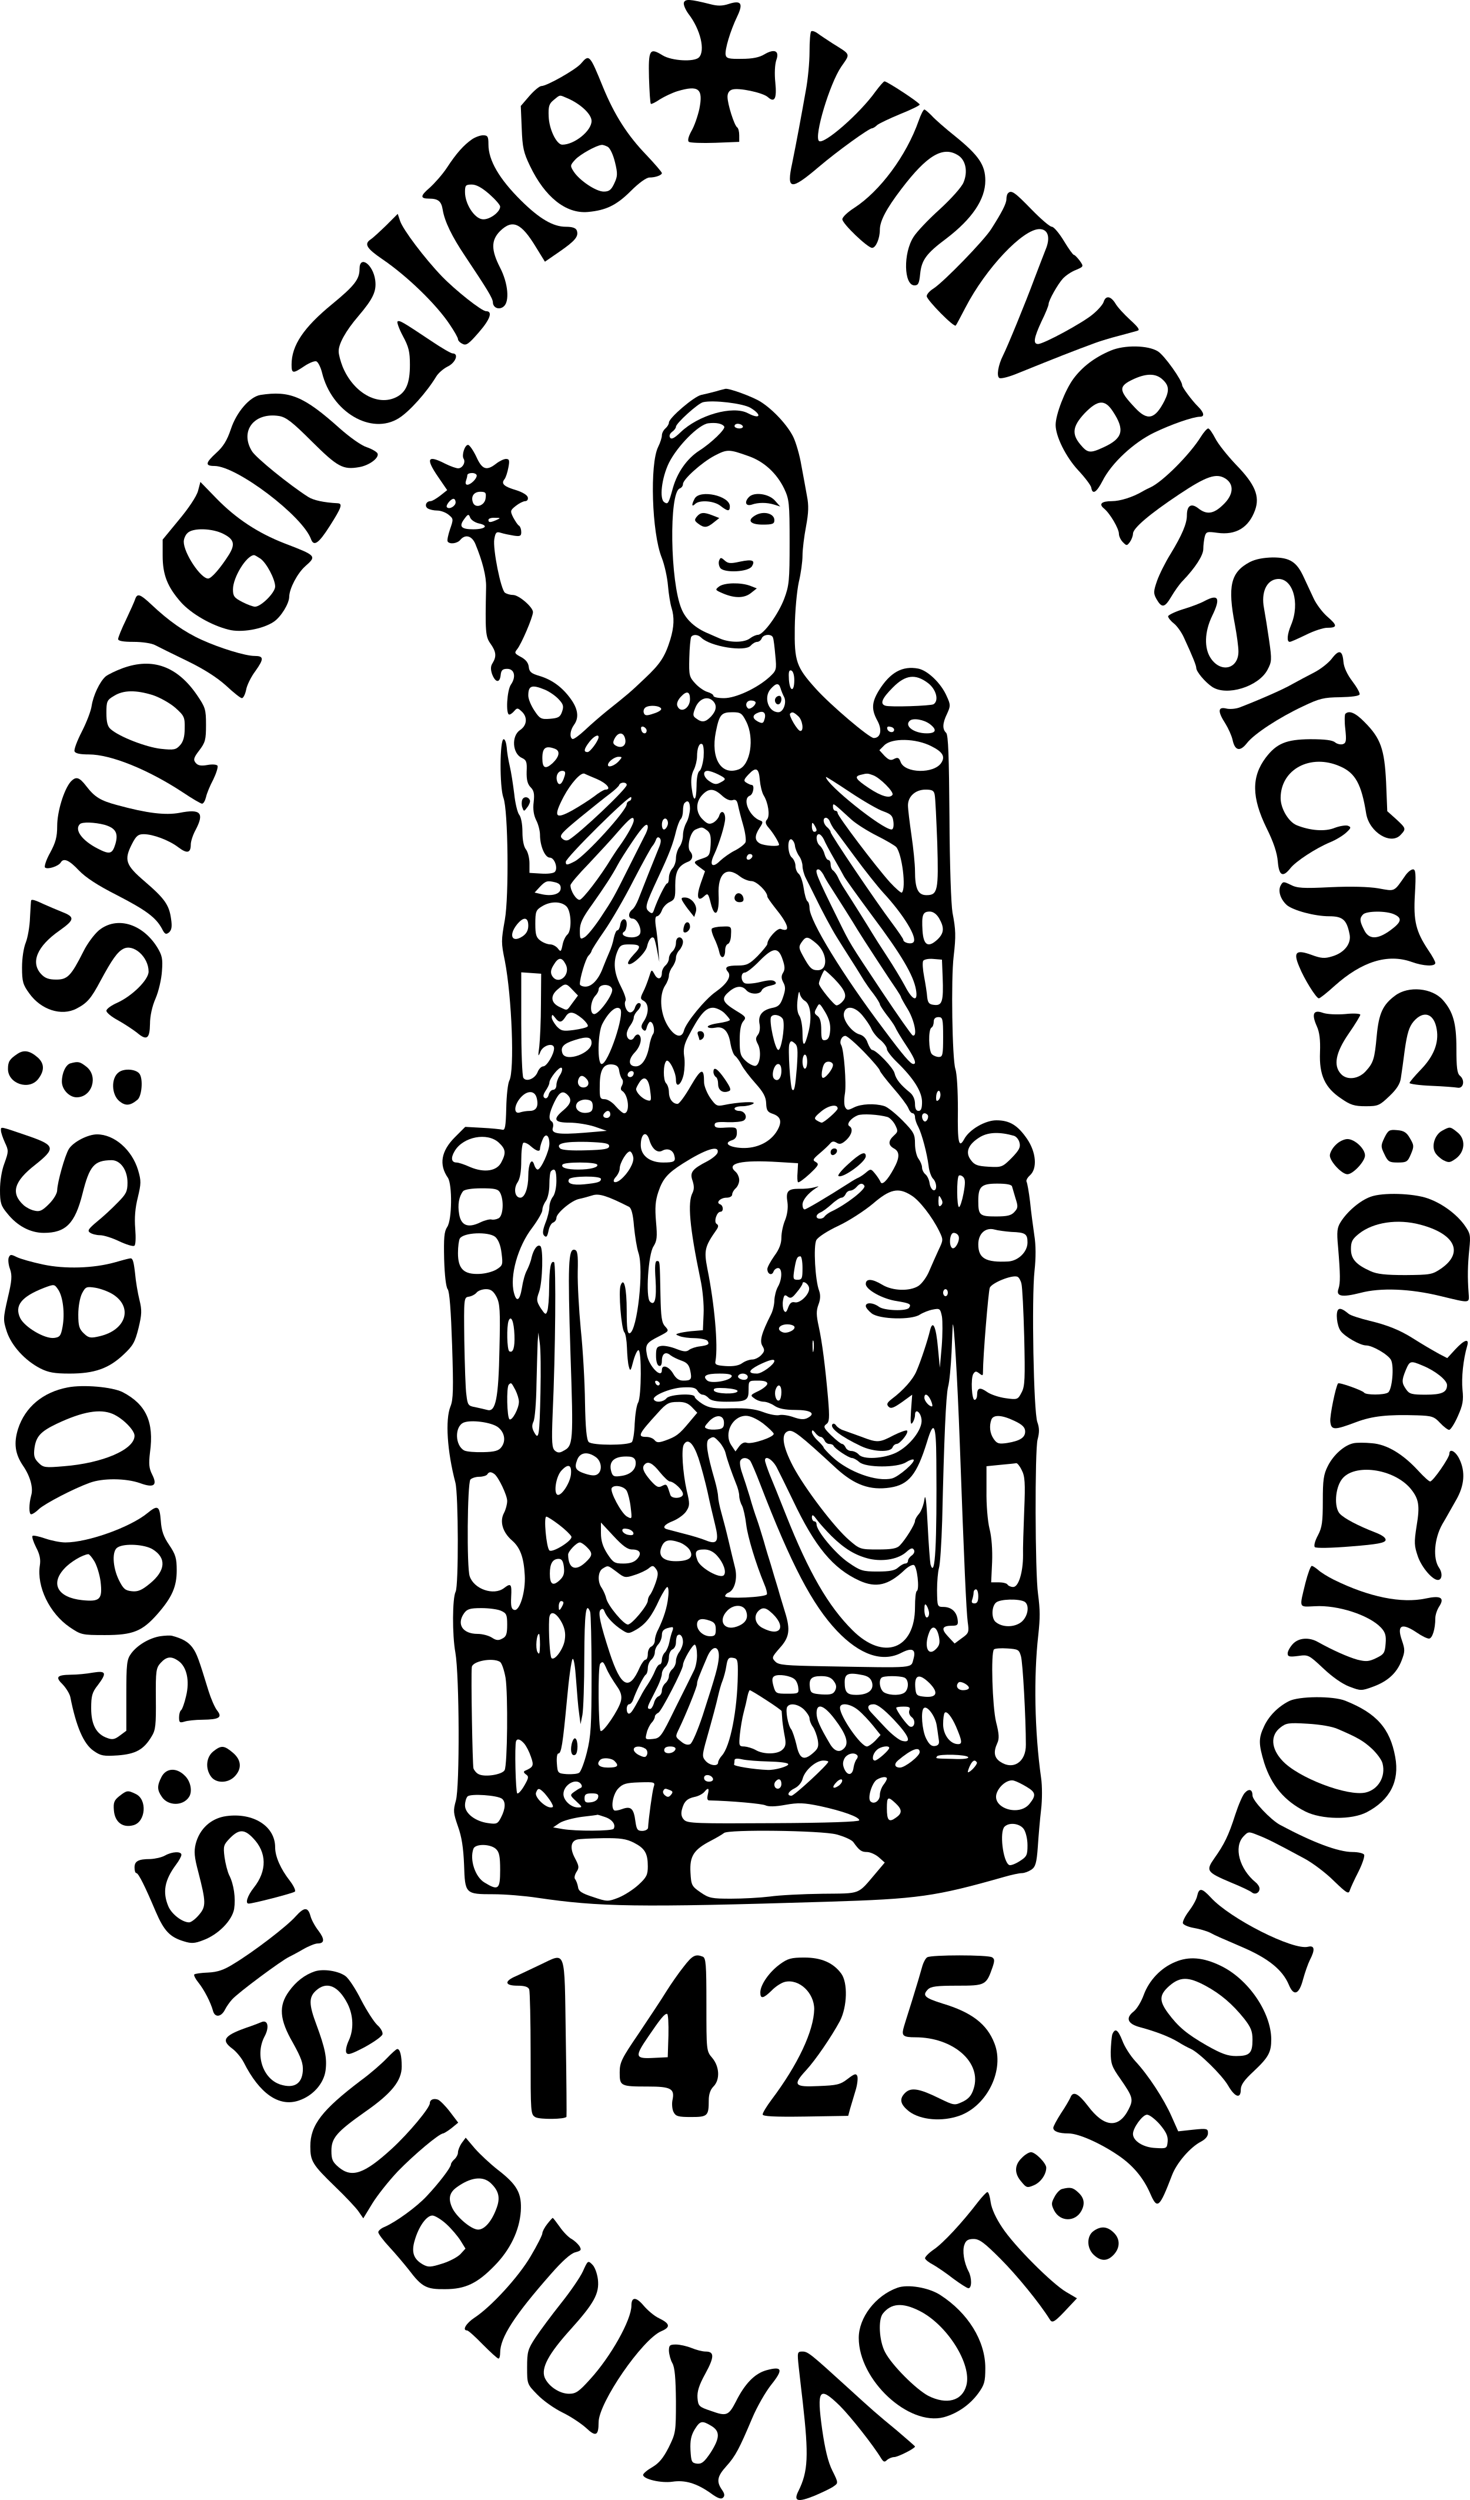 <?xml version="1.0" encoding="utf-8"?>
<!-- Generator: Adobe Illustrator 24.2.3, SVG Export Plug-In . SVG Version: 6.00 Build 0)  -->
<svg version="1.1" id="Layer_1" xmlns="http://www.w3.org/2000/svg" xmlns:xlink="http://www.w3.org/1999/xlink" x="0px" y="0px"
	 viewBox="0 0 627.2 1066" style="enable-background:new 0 0 627.2 1066;" xml:space="preserve">
<g transform="translate(0,1164) scale(0.1,-0.1)">
	<path d="M2918,11629.1c-3-8,6-30,20-49c51-66,72-157,44-185c-20-20-116-15-155,9c-55,34-61,25-58-96c2-59,5-108,8-111
		c2-2,19,6,38,19c19,12,53,28,75,35c91,27,111,11,94-75c-7-32-22-75-34-95c-13-24-17-40-11-46c6-4,56-6,113-4l102,4v28
		c0,16-4,31-9,34c-12,8-41,99-41,130c0,16,7,27,20,31c27,9,131-13,152-32c29-26,39-7,32,62c-4,38-2,76,4,95c15,40-7,51-51,25
		c-21-13-52-19-96-19c-56-1-66,2-69,17c-4,22,20,103,50,165c26,55,16,69-37,52c-27-9-48-9-78-1
		C2943,11644.1,2924,11645.1,2918,11629.1z"/>
	<path d="M3461,11506.1c-4-3-7-43-7-87c0-45-7-119-16-166c-8-47-22-121-30-165s-21-109-28-144c-25-115-7-118,112-17
		c81,69,216,166,229,166c4,0,14,6,22,14c9,7,53,28,99,47c45,18,82,36,82,40c0,8-139,99-150,99c-4,0-21-20-39-44
		c-67-94-222-229-241-210c-21,21,46,244,95,316c40,58,43,50-37,100c-23,15-52,34-64,43C3477,11506.1,3464,11510.1,3461,11506.1z"/>
	<path d="M2479,11369.1c-22-26-146-96-169-96c-8,0-31-19-51-42l-37-43l4-95c3-82,8-104,35-160c64-134,154-205,247-197
		c77,7,122,28,184,90c34,34,66,57,79,57c26,0,53,10,53,19c0,4-30,39-66,77c-81,84-136,170-185,289
		C2516,11408.1,2514,11410.1,2479,11369.1z M2421,11221.1c56-24,103-68,103-97c0-42-73-101-125-101c-24,0-56,65-58,120
		c-2,44,2,55,22,71C2391,11237.1,2386,11236.1,2421,11221.1z M2593,11014.1c10-6,23-33,31-66c12-49,11-60-3-90c-13-28-22-35-45-35
		c-33,0-103,47-128,85c-16,25-16,27,7,52c21,22,89,60,112,62C2572,11023.1,2583,11019.1,2593,11014.1z"/>
	<path d="M3920,11126.1c-53-151-166-302-276-373c-28-18-50-39-50-48c0-19,108-122,127-122c16,0,33,40,33,77s27,89,91,173
		c111,146,179,186,244,144c32-21,41-70,22-115c-8-20-52-69-102-115c-48-43-98-96-111-117c-45-69-42-207,4-207c16,0,20,9,24,49
		c6,59,26,87,112,151c110,84,166,167,166,247c0,66-28,107-125,186c-44,35-91,76-104,91c-14,14-28,26-31,26
		C3940,11173.1,3929,11152.1,3920,11126.1z"/>
	<path d="M2014,11046.1c-36-25-67-60-107-121c-19-29-53-67-74-86c-40-34-41-46-3-46c40,0,53-11,59-48c8-49,39-113,94-195
		c94-141,120-182,120-200c1-23,27-33,46-17c26,21,19,99-15,165c-39,76-39,117-1,156c54,53,91,36,155-70l37-60l61,42
		c68,47,84,66,75,91c-4,11-19,16-47,16c-54,0-112,34-190,111c-94,93-140,172-140,240c0,34-3,39-23,39
		C2049,11063.1,2027,11055.1,2014,11046.1z M2088,10812.1c25-22,46-46,46-53c0-24-47-58-76-54c-34,4-74,65-74,116c0,29,3,32,29,32
		C2032,10853.1,2056,10840.1,2088,10812.1z"/>
	<path d="M4301,10816.1c-4-3-7-15-7-25c0-19-19-56-65-128c-31-49-203-226-247-254c-16-10-28-24-28-32c0-16,118-136,124-125
		c3,3,21,38,41,76c87,168,245,335,316,335c37,0,48-36,26-88c-8-20-29-75-47-122c-38-103-117-295-135-330c-20-40-28-87-15-95
		c7-4,42,5,78,20c168,68,242,97,332,130c19,7,64,21,100,30c36,10,72,19,80,22c11,3,1,16-32,46c-25,23-54,54-63,70c-20,32-41,35-50,7
		c-3-11-24-35-46-53c-42-36-210-127-234-127c-22,0-18,26,15,97c17,34,30,67,30,73c0,16,39,85,61,109c12,13,37,30,56,37
		c33,14,33,15,16,39c-10,13-21,25-25,25s-23,27-43,60s-43,60-51,60c-9,0-48,34-88,75C4330,10820.1,4315,10831.1,4301,10816.1z"/>
	<path d="M1648,10679.1c-27-26-57-54-68-61c-27-19-15-38,51-83c106-72,231-193,288-279c19-28,35-56,35-62s8-15,19-20
		c16-9,27-1,71,50c48,55,59,89,30,89c-19,0-131,89-189,149c-73,76-166,199-178,236l-10,30L1648,10679.1z"/>
	<path d="M1534,10493.1c0-44-22-72-117-150c-122-100-173-176-173-258c0-39,6-39,55-6c21,14,44,23,51,20s18-24,24-48
		c41-169,211-268,328-194c45,28,119,111,159,177c9,15,31,34,49,43c34,16,49,56,21,56c-7,0-48,24-91,53c-120,80-136,90-144,83
		c-3-4,7-32,23-62c25-46,30-67,30-123c0-77-16-116-57-137c-80-41-184,18-230,129c-9,23-17,52-17,65c-1,32,30,88,84,151
		c63,74,78,106,72,153C1592,10513.1,1534,10554.1,1534,10493.1z"/>
	<path d="M4739,10145.1c-69-29-121-69-159-120c-36-49-76-153-76-197c0-49,44-137,96-193c29-31,54-64,56-74c5-32,22-22,48,28
		c38,76,133,164,220,206c72,35,167,68,196,68c21,0,17,18-8,43c-24,23-68,82-68,91c0,21-77,129-104,145
		C4898,10168.1,4798,10170.1,4739,10145.1z M4961,10021.1c27-25,29-47,7-91c-40-78-72-86-125-29c-72,76-72,92-5,123
		C4893,10049.1,4933,10048.1,4961,10021.1z M4748,9886.1c53-80,43-116-41-154c-56-26-67-24-97,12c-38,45-34,78,17,133
		C4684,9936.1,4714,9938.1,4748,9886.1z"/>
	<path d="M3054,9971.1c-19-5-47-12-62-15c-30-6-138-98-138-118c0-7-7-18-15-25s-15-20-15-30c0-9-7-31-16-49c-36-73-27-365,15-471
		c12-30,24-84,27-120s10-78,15-94c13-41,11-83-5-136c-23-74-43-104-109-166c-63-60-73-68-162-139c-27-22-70-59-94-82
		c-25-23-48-40-53-37c-13,8-9,38,7,60c22,30,18,67-14,111c-36,50-80,82-134,98c-34,10-43,17-45,39c-2,17-13,31-34,42
		c-26,14-28,17-16,32c18,21,68,138,68,159s-60,73-85,73c-11,0-26,4-34,9c-18,12-53,188-46,229c5,29,9,33,28,27c12-4,37-9,55-12
		c27-4,32-2,32,15c0,12-4,23-9,27c-6,3-16,19-25,35c-14,28-13,31,11,50c14,11,32,20,40,20s13,7,11,16c-2,10-22,22-50,31
		c-51,15-65,27-50,46c6,7,13,29,17,50c6,31,4,37-10,37c-9,0-28-9-42-20c-41-32-60-26-85,30c-13,27-29,50-35,50c-14,0-28-44-19-59
		c10-15-5-41-23-41c-9,0-34,9-56,20c-76,39-84,22-28-59l37-54l-29-23c-17-13-35-24-42-24c-19,0-27-21-12-31c8-5,26-9,40-9
		c15,0,37-8,49-18c21-17,21-19,6-62c-8-24-13-47-10-52c8-13,41-9,54,7c21,25,49,18,64-17c31-75,47-139,46-184c-4-190-3-212,19-242
		c24-34,26-54,9-82c-9-13-9-27-3-46c14-38,33-41,37-7c2,22,8,28,28,28c31,0,39-34,16-67c-17-24-23-128-7-128c5,0,14,7,21,15
		c12,14,15,14,31-1c27-24,24-60-6-80c-38-25-33-101,8-119c19-9,22-17,20-58c-1-35,4-54,17-67c14-14,17-28,13-63c-4-30,0-56,11-78
		c9-17,16-46,16-62c0-47,21-97,42-97c20,0,36-46,21-61c-6-6-32-9-59-7l-49,3v41c0,22-7,49-15,59c-9,11-15,39-15,75c0,33-6,64-14,73
		c-7,9-17,49-21,89c-5,40-13,93-19,118s-12,61-13,80c-2,19-7,35-13,35c-17,0-18-204-1-250c20-53,24-419,6-520c-16-90-16-97,0-175
		c30-155,42-469,19-511c-6-11-12-64-13-117c-2-79-5-96-17-92c-8,2-46,6-86,8l-72,4l-44-44c-59-59-69-117-30-173c19-29,18-179-3-210
		c-13-19-15-47-13-137c2-69,8-119,15-128c8-10,14-90,19-240c6-185,5-231-7-260c-23-57-14-192,21-325c13-51,14-440,1-465
		c-14-27-15-184-1-260c17-98,19-573,2-631c-12-43-11-52,9-110c16-44,23-91,26-163c4-125,5-126,126-126c49,0,133-7,186-15
		c265-39,423-42,1237-17c390,12,460,22,756,106c31,9,64,16,75,16s29,7,41,15c17,12,22,28,27,97c3,46,9,117,14,159c5,41,5,102,0,135
		c-28,198-32,434-12,609c8,75,8,105-1,175c-13,90-14,614-2,659c8,30,8,49-1,74c-16,43-25,530-12,646c6,55,6,109-1,151
		c-5,36-14,100-18,142c-5,42-12,81-15,86s3,17,14,27c33,29,27,99-12,156c-40,58-74,79-131,79c-47,0-115-39-137-80
		c-23-42-29-16-27,123c0,84-4,156-11,177c-13,41-19,382-7,480c10,86,9,113-5,185c-6,36-12,199-13,407c-2,262-5,350-14,360
		c-17,16-16,41,4,82c15,33,15,38-2,75c-24,55-81,109-121,117c-68,13-120-16-168-93c-31-51-33-81-6-130c21-39,13-73-16-73
		c-19,0-185,141-247,210c-84,93-92,117-90,261c1,72,9,155,17,193c9,37,16,88,16,114s7,82,15,124c11,59,12,90,4,130
		c-5,29-16,88-24,131c-7,43-23,97-34,120c-24,50-87,118-140,151c-33,21-134,58-150,55C3092,9981.1,3073,9977.1,3054,9971.1z
		 M3202,9901.1c51-31,42-51-11-23c-65,34-212-8-288-82c-26-25-39-31-44-22c-5,7-1,17,8,24c10,7,17,17,17,22c0,15,94,100,116,105
		C3044,9935.1,3169,9920.1,3202,9901.1z M3090,9821.1c7-10-55-70-107-103c-52-34-93-92-112-159c-18-66-21-71-36-61
		c-23,13-12,104,19,168c36,72,127,164,168,169C3055,9839.1,3082,9834.1,3090,9821.1z M3169,9823.1c3-5-3-10-14-10c-12,0-21,5-21,10
		c0,6,6,10,14,10S3166,9829.1,3169,9823.1z M3194,9695.1c66-23,120-73,152-139c21-45,23-60,23-228c0-164-2-185-23-241
		c-25-66-88-153-112-154c-8,0-24-7-34-15c-25-19-86-19-128-1c-18,8-40,17-48,21c-57,23-97,59-116,105c-49,115-54,496-8,514
		c8,3,14,11,14,19c0,20,80,92,135,121C3103,9725.1,3110,9725.1,3194,9695.1z M2034,9612.1c0-14-26-39-40-39c-7,0-9,7-6,16s6,20,6,25
		s9,9,20,9S2034,9618.1,2034,9612.1z M2072,9516.1c-3-32-44-46-54-19c-10,26,4,46,31,46C2072,9543.1,2075,9539.1,2072,9516.1z
		 M1944,9498.1c0-16-27-32-37-21c-7,7,16,36,28,36C1940,9513.1,1944,9506.1,1944,9498.1z M2043,9408.1c44-9,28-25-24-25
		s-62,12-38,44c16,22,19,22,25,6C2010,9423.1,2026,9412.1,2043,9408.1z M2119,9423.1c-27-12-35-12-35,0c0,6,12,10,28,9
		C2136,9432.1,2137,9431.1,2119,9423.1z M2992,8921.1c38-38,188-62,211-34c8,9,20,16,28,16c7,0,16,7,19,15c7,18,43,20,48,3
		c3-7,7-41,10-76c6-61,5-64-25-92c-53-48-144-90-194-90c-25,0-45,4-45,10c0,5-11,12-24,16c-13,3-37,19-52,35c-27,29-29,35-27,110
		c1,44,5,84,8,90C2957,8936.1,2978,8935.1,2992,8921.1z M3389,8740.1c0-52-19-51-23,2c-2,32,0,42,10,39
		C3384,8778.1,3389,8761.1,3389,8740.1z M3960,8727.1c35-27,47-75,23-90c-12-7-187-13-206-6c-24,8-13,32,32,77
		C3863,8763.1,3906,8768.1,3960,8727.1z M3330,8706.1c3-10,10-28,16-39c11-24-4-64-25-64c-43,0-64,64-33,99
		C3311,8728.1,3323,8729.1,3330,8706.1z M2325,8699.1c19-8,45-26,58-40c21-22,23-31,15-54s-16-27-51-30c-38-3-44,0-67,35
		c-14,21-26,49-26,64C2254,8717.1,2269,8722.1,2325,8699.1z M2944,8659.1c0-40-41-63-54-29c-4,10,2,25,15,39
		C2930,8696.1,2944,8692.1,2944,8659.1z M3042,8651.1c18-18,15-41-8-66c-24-25-39-27-63-9c-15,10-16,16-5,44
		C2981,8660.1,3018,8675.1,3042,8651.1z M3224,8644.1c0-13-26-32-33-24c-14,13-6,33,13,33C3215,8653.1,3224,8649.1,3224,8644.1z
		 M2821,8618.1c2-6-13-15-33-21c-29-10-37-9-41,3c-3,8,0,19,8,24C2773,8635.1,2816,8631.1,2821,8618.1z M3260,8567.1
		c-4-12-10-12-26-4c-26,14-25,29,3,39C3261,8611.1,3271,8596.1,3260,8567.1z M3184,8563.1c36-71,18-186-33-204c-74-27-119,47-97,159
		c15,75,23,85,71,85C3160,8603.1,3166,8599.1,3184,8563.1z M3406,8586.1c18-16,25-63,9-63c-12,0-51,67-44,74
		C3380,8606.1,3386,8604.1,3406,8586.1z M3968,8552.1c31-24,26-39-14-39c-54,0-96,31-73,53C3894,8580.1,3942,8572.1,3968,8552.1z
		 M2759,8525.1c0-18-20-15-23,4c-3,10,1,15,10,12C2753,8538.1,2759,8531.1,2759,8525.1z M3815,8528.1c-1-15-24-12-29,3
		c-3,9,2,13,12,10C3808,8540.1,3815,8534.1,3815,8528.1z M2667,8491.1c8-30-15-46-42-29c-10,7-11,13-2,30
		C2638,8519.1,2660,8519.1,2667,8491.1z M2554,8497.1c0-15-36-64-47-64c-18,0-16,13,8,44C2534,8501.1,2554,8511.1,2554,8497.1z
		 M3974,8458.1c48-24,60-44,42-71c-31-47-154-45-173,3c-7,19-12,22-28,14c-14-8-23-5-41,13l-22,24l21,21
		C3805,8494.1,3908,8492.1,3974,8458.1z M3002,8411.1c-3-28-11-54-17-58c-8-4-13-31-13-64c-1-68-13-74-21-8c-4,31-1,57,9,76
		c8,16,14,42,14,57c0,37,10,60,22,53C3002,8463.1,3004,8439.1,3002,8411.1z M2368,8447.1c23-9,19-33-10-61c-31-28-44-22-44,21
		C2314,8452.1,2328,8462.1,2368,8447.1z M2639,8393.1c-17-18-45-28-45-15c0,14,27,34,44,35C2656,8413.1,2656,8412.1,2639,8393.1z
		 M3242,8313.1c2-23,9-52,16-64c20-32,28-87,15-103c-9-10-8-19,7-36c20-23,44-63,44-72s-61-5-81,5c-24,13-24,33-2,67
		c15,22,15,27,3,31c-46,16-79,92-45,106c15,5,22,46,8,46c-5,0-15,5-23,10c-12,7-11,13,10,35C3226,8372.1,3238,8365.1,3242,8313.1z
		 M2409,8331.1c-10-34-23-44-31-25c-9,23,2,47,21,47C2411,8353.1,2414,8347.1,2409,8331.1z M3064,8338.1c36-18,36-21,9-35
		c-16-9-26-8-45,5c-27,17-32,45-9,45C3028,8353.1,3048,8346.1,3064,8338.1z M2547,8318.1c42-18,64-45,36-45c-6,0-28-13-48-29
		c-20-15-62-42-94-60c-73-40-81-27-36,59c30,56,73,105,89,98C2497,8339.1,2521,8329.1,2547,8318.1z M3726,8334.1c29-11,89-71,82-83
		c-11-17-47-7-100,28c-57,38-65,50-36,57C3700,8343.1,3702,8343.1,3726,8334.1z M3770,8180.1c33-12,39-19,42-45c2-18-1-32-8-32
		c-39,0-280,193-280,224c0,2,46-27,103-65S3748,8187.1,3770,8180.1z M2674,8293.1c0-17-199-205-247-234c-10-5-20-3-29,6
		c-13,12-2,24,77,89c50,41,108,87,128,102s38,32,39,37C2647,8306.1,2674,8306.1,2674,8293.1z M3080,8248.1c17-16,34-23,45-20
		c14,5,20-1,24-22c3-15,13-54,22-85s13-63,10-72c-3-8-23-24-44-35c-21-10-50-31-65-45c-33-33-47-18-25,27c22,47,47,129,47,154
		c0,29-17,38-25,13c-3-11-15-25-26-31c-16-8-25-6-44,13c-31,29-32,74-3,105C3024,8280.1,3046,8279.1,3080,8248.1z M3988,8251.1
		c3-13,7-105,11-206c6-203,2-222-46-222c-36,0-49,27-49,103c0,29-7,97-15,152s-15,112-15,128c0,38,32,67,75,67
		C3977,8273.1,3985,8269.1,3988,8251.1z M2686,8225.1c-7-2-12-8-12-14c0-27-174-218-222-244c-33-17-38-17-38-2c0,18,274,289,279,276
		C2695,8234.1,2692,8227.1,2686,8225.1z M2944,8191.1c-1-18-7-44-15-58s-15-38-15-55c0-16-7-39-15-49c-8-11-15-33-15-49
		c0-15-7-35-15-43c-8-9-15-26-15-40c0-13-3-24-8-24c-6,0-40-67-56-114c-5-15-9-16-21-6c-19,16-15,29,39,145c47,100,63,141,77,200
		c6,22,14,44,20,50c5,5,9,21,9,35c0,15,3,30,7,33C2935,8231.1,2944,8221.1,2944,8191.1z M3633,8145.1c20-18,69-49,109-69
		s77-42,82-48c25-30,43-176,24-194c-3-3-26,17-51,44c-62,69-223,282-223,295c0,5-4,10-10,10c-5,0-10,7-10,17
		C3554,8218.1,3553,8218.1,3633,8145.1z M2704,8142.1c0-14-27-63-60-109c-14-19-29-43-35-52c-47-78-123-177-136-178
		c-15,0-39,38-39,62c0,7,35,48,78,92c42,45,100,107,127,139C2688,8152.1,2704,8164.1,2704,8142.1z M2848,8120.1c-3-9-10-17-15-17
		c-11,0-12,34-2,43C2842,8158.1,2855,8138.1,2848,8120.1z M3541,8136.1c4-10,11-22,15-28c5-5,45-59,90-120c44-60,100-130,123-155
		c86-93,147-192,128-211c-10-10-43-2-43,11c0,4-22,36-48,71c-67,89-262,377-262,388c0,5-7,14-15,21c-17,14-20,40-5,40
		C3530,8153.1,3538,8145.1,3541,8136.1z M3484,8101.1c0-5-4-8-10-8c-5,0-10,10-10,23c0,18,2,19,10,7
		C3479,8115.1,3484,8105.1,3484,8101.1z M2764,8112.1c0-6-6-23-14-37c-8-15-36-72-64-127c-68-136-70-140-125-223c-27-40-57-77-68-82
		c-17-10-19-7-19,29c0,31,11,54,53,112c53,75,85,124,109,169c7,14,35,58,62,98C2743,8118.1,2764,8138.1,2764,8112.1z M3017,8099.1
		c14-11,17-25,15-62c-3-43-6-48-33-57c-42-14-43-16-15-37l24-18l-18-51c-20-57-14-82,14-56c16,15,18,13,29-31c17-67,37-44,33,38
		c-4,91,34,123,91,78c14-11,36-20,49-20c22,0,68-45,68-66c0-4,15-25,33-48c58-71,68-107,24-90c-14,5-57-42-57-64c0-5-19-28-41-51
		c-35-35-47-41-84-41c-48,0-60-7-43-27c16-19-4-51-52-85c-45-31-128-132-136-166c-10-37-44-24-73,28c-29,53-32,126-7,165
		c9,13,16,32,16,42s7,27,15,37c8,11,15,28,15,39c0,10,7,25,15,33c8,9,15,24,15,35c0,10-7,19-15,19c-9,0-15-9-15-24c0-13-7-29-15-36
		s-15-20-15-30s-7-23-15-30s-15-21-15-31c0-28-18-32-31-7c-13,23-13,23-24-12c-6-19-17-48-25-63c-13-26-12-30,3-38c22-13,22-52,1-85
		c-13-19-14-28-5-37s13-6,17,11c4,12,10,22,14,22c14,0,22-40,12-53c-5-7-13-30-16-52c-10-52-31-85-57-85c-32,0-34,28-5,59
		c26,27,34,65,17,76c-6,3-14-2-19-11c-11-20-32-10-32,14c0,9,7,26,15,36c8,11,15,26,15,34c0,7,7,20,15,28c17,17,20,34,6,34
		c-5,0-13-9-16-20s-12-20-20-20c-16,0-29,35-20,50c4,6-6,34-21,63c-28,55-33,102-13,149c10,24,17,28,49,28c51,0,54-8,20-43
		c-16-17-27-34-24-39c10-15,75,44,81,74c6,28,20,45,29,35c3-3,9-27,14-54l9-48l-4,55c-2,30-7,74-11,98c-4,28-2,42,5,42
		c6,0,16,11,21,25s20,30,34,36c21,10,24,17,23,70c0,61,13,85,56,102c18,7,22,27,8,43c-16,17,0,85,23,94
		C2996,8115.1,2996,8114.1,3017,8099.1z M3515,8061.1c5-13,25-50,44-83s38-67,42-75s59-85,122-170c123-164,174-251,185-312
		c10-56-14-49-47,15c-15,28-50,86-77,127s-55,85-62,97c-13,22-85,137-120,191c-10,15-22,37-27,49c-5,11-15,24-20,28
		c-6,3-11,15-11,26c0,10-4,19-10,19c-5,0-12,11-16,25c-3,13-12,29-20,36c-16,13-19,49-4,49C3500,8083.1,3509,8073.1,3515,8061.1z
		 M2810,8022.1c-16-39-68-169-86-216c-7-18-18-38-26-44c-19-15-18-39,1-39s40-43,32-64c-4-10-18-16-36-16c-31,0-49,14-31,25
		c5,3,10,18,10,31c0,31-24,27-28-4c-2-12-7-22-12-22s-11-15-15-32c-3-18-12-46-20-63c-7-16-19-45-26-63c-18-50-47-82-75-82
		c-13,0-24,5-24,11c0,26,24,106,36,120c8,8,14,18,14,21c0,4,24,42,54,85s87,141,126,218c40,77,76,142,80,145c3,3,10,14,14,24
		c4,13,10,16,17,9S2820,8045.1,2810,8022.1z M3392,8032.1c2-13,10-32,18-43s14-30,14-42s6-35,14-51c8-15,25-50,39-78
		c28-58,71-139,95-177c9-15,36-57,60-95c24-37,48-77,55-88s24-36,40-56c15-20,27-40,27-44s13-24,28-44c16-20,32-43,36-51
		c8-17,20-38,59-97c27-43,34-63,20-63c-12,0-43,36-125,146c-176,233-318,465-318,519c0,13-4,26-9,29c-5,4-12,28-16,56
		c-4,27-13,54-21,61c-8,6-14,22-14,34s-7,28-15,35c-19,15-21,84-2,78C3383,8058.1,3391,8046.1,3392,8032.1z M3205,7980.1
		c-13-13-26-3-16,12c3,6,11,8,17,5C3212,7993.1,3212,7987.1,3205,7980.1z M3513,7911.1c6-13,19-35,29-50c24-37,105-165,117-186
		c18-30,146-226,166-254c10-15,19-30,19-32c0-3,14-28,30-54c28-47,42-118,20-110c-5,2-64,86-132,188c-141,212-134,201-183,300
		c-97,196-107,220-87,220C3497,7933.1,3506,7923.1,3513,7911.1z M2372,7877.1c16-5,22-13,20-28c-3-23-41-32-85-21l-26,6l23,25
		C2329,7885.1,2336,7886.1,2372,7877.1z M2416,7776.1c22-20,25-105,4-122c-7-6-17-26-20-44c-6-29-8-30-20-14c-7,9-22,17-32,17
		c-11,0-30,7-42,16c-18,13-22,25-22,72c0,52,3,59,28,74C2347,7797.1,2392,7798.1,2416,7776.1z M4007,7724.1c23-40,21-63-7-90
		c-40-37-60-25-64,38c-4,67,1,81,31,81C3981,7753.1,3996,7743.1,4007,7724.1z M2254,7693.1c0-20-8-35-25-46c-44-29-60,4-24,50
		C2233,7732.1,2254,7731.1,2254,7693.1z M3482,7618.1c48-40,53-115,7-115c-25,0-34,8-63,61c-18,33-19,39-6,58
		C3439,7649.1,3446,7648.1,3482,7618.1z M3339,7549.1c10-29,11-43,2-57c-8-13-8-24,1-41c10-18,10-31-1-63c-11-33-20-41-47-46
		c-43-9-61-33-53-70c3-17,0-35-7-44c-10-13-11-20-1-39c17-30,10-90-10-94c-8-1-27,8-41,21c-23,21-26,32-26,88c0,43,5,69,15,81
		c14,16,12,20-30,45c-59,36-65,52-32,80c30,27,57,29,75,8c16-19,59-20,66-1c3,8,19,17,37,20c22,5,28,9,20,17s-25,8-62-1
		c-28-7-58-9-66-6c-19,7-20,46-1,46c8,0,36,22,62,49C3299,7602.1,3321,7603.1,3339,7549.1z M2413,7529.1c25-46-32-94-58-49
		c-7,13-5,26,7,45C2382,7559.1,2397,7560.1,2413,7529.1z M4022,7473.1c4-103-2-122-36-118c-22,2-27,9-30,33c-1,17-7,55-13,87
		c-6,31-8,61-4,68c4,6,23,10,43,8l37-3L4022,7473.1z M3560,7466.1c47-49,56-73,36-95c-8-10-20-18-27-18c-10,0-75,80-75,93
		c0,11,20,57,24,57C3521,7503.1,3540,7486.1,3560,7466.1z M2308,7358.1c0-71-4-152-7-180c-6-44-5-47,5-22c12,28,58,40,58,14
		c0-25-31-77-46-77c-8,0-19-11-24-24c-11-29-49-44-61-25c-5,8-9,112-9,232v218l43-3l42-3L2308,7358.1z M2443,7419.1l23-24l-23-31
		c-26-36-21-34-53-19c-39,17-44,47-12,75C2412,7449.1,2415,7449.1,2443,7419.1z M2612,7421.1c4-23-59-109-78-105c-19,3-15,55,6,78
		c8,8,14,20,14,26C2554,7446.1,2607,7447.1,2612,7421.1z M3433,7373.1c24-13,32-65,18-127c-17-71-27-76-27-12c0,30-6,63-13,74
		c-9,13-12,37-8,70c3,28,7,40,9,27C3414,7393.1,3423,7379.1,3433,7373.1z M3542,7246.1c-2-27-8-39-20-41c-15-3-18,4-18,44
		c0,32-5,51-16,59c-14,10-15,15-4,34c12,23,12,23,37-18C3538,7295.1,3544,7272.1,3542,7246.1z M2646,7338.1c21-21-51-235-79-235
		c-19,0-17,133,3,171C2597,7326.1,2630,7354.1,2646,7338.1z M3090,7321.1c13-13,24-26,24-30s-22-10-50-14c-27-4-47-11-44-16
		s18-6,33-3c35,7,56-16,64-70c4-22,12-44,19-50c7-5,20-23,28-39s35-51,59-78c34-38,45-58,46-86c1-29,6-37,27-44c36-12,42-34,20-72
		c-28-48-86-77-151-74c-56,3-79,21-42,33c14,4,21,15,21,31c0,24-3,25-47,23c-37-3-48,0-48,11c0,12,12,14,55,12c30-1,61,2,69,7
		c19,12,6,41-19,41c-11,0-20,5-20,10c0,6,15,10,33,10c17,0,39,5,47,11c16,11-65,7-126-6c-29-6-34-3-58,31c-14,21-26,51-26,66
		c0,64-12,61-57-16c-24-42-49-76-56-76c-21,0-37,22-37,50c0,14-5,31-12,38c-13,13-13,81,1,95c11,11,41-47,41-80c0-38,23-22,33,23
		c4,21,6,56,2,78c-4,28,0,49,16,80c50,97,75,126,107,126C3055,7343.1,3077,7333.1,3090,7321.1z M3679,7311.1c15-18,33-44,39-58
		s23-36,39-48c15-13,27-30,27-38s20-34,44-57c70-68,106-125,106-169c0-27-4-38-15-38c-10,0-15,10-15,30c0,19-8,37-21,48
		c-41,33-60,57-66,82c-5,24-79,100-96,100c-4,0-13,14-19,30c-6,19-19,32-34,36c-34,9-75,64-67,92
		C3609,7354.1,3647,7349.1,3679,7311.1z M2484,7297.1c17-15,28-30,23-34c-4-5-31-11-59-15c-46-6-54-4-73,16c-11,13-21,30-21,38
		c1,14,3,13,14-1c17-23,28-23,44,2C2428,7330.1,2446,7328.1,2484,7297.1z M3342,7289.1c7-34-9-126-21-126c-14,0-41,125-31,141
		C3300,7321.1,3339,7309.1,3342,7289.1z M4024,7218.1c0-75-2-85-18-85c-10,0-23,5-30,12c-14,14-16,104-2,113c6,3,10,15,10,26
		c0,12,7,19,20,19C4022,7303.1,4024,7296.1,4024,7218.1z M2524,7193.1c0-44-109-83-124-45c-10,27,4,42,52,57
		C2505,7222.1,2524,7219.1,2524,7193.1z M3687,7154.1c37-38,67-74,67-79c0-4,25-37,56-73c31-35,60-74,65-86c5-13,13-23,19-23
		c5,0,10-7,10-16s6-28,14-42c16-32,37-112,44-166c2-22,11-46,18-54c18-17,19-55,2-50c-7,3-14,16-16,31c-2,14-10,31-18,37
		c-8,7-14,20-14,29c0,10-7,26-15,37c-8,10-15,39-15,64c0,41-5,50-54,100c-30,30-65,58-78,61c-41,12-98,9-128-6c-26-13-30-13-38,1
		c-5,9-5,35-1,58c7,40-4,187-16,207c-9,14,2,39,18,39C3614,7223.1,3650,7192.1,3687,7154.1z M3400,7089.1c-7-86-11-105-20-95
		c-8,8-19,178-12,194c5,15,9,15,22,4C3404,7181.1,3405,7165.1,3400,7089.1z M3444,7113.1c0-16-4-30-10-30c-5,0-10,14-10,30
		c0,17,5,30,10,30C3440,7143.1,3444,7130.1,3444,7113.1z M3554,7099.1c0-19-37-63-45-54c-4,4-4,20,0,37c5,22,12,31,26,31
		C3545,7113.1,3554,7107.1,3554,7099.1z M2642,7073.1c2-14,8-29,12-34c5-5,5-17,0-27c-7-12-6-20,1-24c27-17,34-95,8-95
		c-6,0-22,14-36,30c-14,17-35,30-47,30c-20,0-22,5-21,58c0,68,16,94,54,90C2632,7099.1,2640,7091.1,2642,7073.1z M3334,7074.1
		c0-32-16-49-31-34c-14,14,0,63,17,63C3329,7103.1,3334,7092.1,3334,7074.1z M2390,7057.1c-9-13-16-32-16-44c0-11-6-20-14-20
		c-7,0-16-9-19-21s-10-18-17-14c-8,5-7,14,4,31c9,13,16,28,16,34c0,18,42,70,52,64C2401,7084.1,2398,7070.1,2390,7057.1z
		 M2704,7065.1c0-13-12-22-22-16s-1,24,13,24C2700,7073.1,2704,7069.1,2704,7065.1z M2504,7038.1c13-16,6-35-15-35
		c-18,0-28,17-21,35C2475,7057.1,2488,7057.1,2504,7038.1z M2774,6990.1c6-44,5-47-14-41c-21,7-45,32-46,47c0,4,6,16,13,27
		C2748,7057.1,2768,7043.1,2774,6990.1z M4005,6950.1c-8-8-11-5-11,9c0,27,14,41,18,19C4014,6969.1,4011,6956.1,4005,6950.1z
		 M2290,6958.1c9-36-2-55-30-55c-13,0-31-3-40-6c-26-10-29,22-5,55C2244,6991.1,2281,6994.1,2290,6958.1z M2422,6971.1
		c19-19,14-38-18-65c-47-39-40-53,26-53c30,0,79-8,107-17l52-18l-95-8c-113-9-144-4-135,22c3,11,1,22-5,26c-15,9-12,34,11,82
		C2386,6984.1,2401,6992.1,2422,6971.1z M2529,6923.1c0-19-6-26-26-28c-34-4-57,22-39,44c8,8,25,14,39,12
		C2523,6949.1,2529,6942.1,2529,6923.1z M3574,6913.1c0-9-58-60-68-60c-4,0-14,5-22,10c-12,8-9,14,20,38
		C3535,6927.1,3574,6934.1,3574,6913.1z M2604,6888.1c0-8-7-15-15-15c-16,0-20,12-8,23C2592,6908.1,2604,6904.1,2604,6888.1z
		 M3787,6877.1c9-3,24-18,32-33c13-26,13-30-5-46c-25-23-25-41,0-55c26-14,25-40-1-87c-27-50-50-72-56-56c-3,7-13,23-23,35
		c-17,21-19,22-37,7c-10-9-25-19-33-23c-8-3-27-14-42-24c-97-62-182-112-189-112c-5,0-9,9-9,20c0,20,23,48,56,70c17,10,16,10-6,4
		c-14-4-43-7-65-6c-48,0-57-11-49-59c3-23-1-51-10-74c-9-21-16-54-16-75c0-25-9-50-30-78c-16-23-30-48-30-56c0-22,19-30,26-12
		c3,9,12,16,20,16c18,0,18-47-1-80c-8-14-14-39-15-57c0-17-6-44-14-60c-41-81-50-114-37-135c10-17,10-23-5-39c-9-10-27-19-38-19
		c-12,0-32-7-44-16c-14-10-38-14-69-12c-42,3-48,6-44,23c11,65-4,240-35,393c-15,77-11,94,39,165c9,13,9,20,1,25c-14,8,0,52,16,52
		c14,0,13,27-2,32c-19,7,2,28,28,28c14,0,24,6,24,14c0,7,7,19,15,26s15,23,15,35s-7,28-15,35c-44,37,23,52,183,42l83-5l-2-38
		c-2-21-1-41,2-43c3-3,25,13,49,35c38,36,42,42,27,51c-15,8-13,12,15,36c18,15,38,34,45,42c9,11,16,12,29,4s22-5,41,12
		c24,23,30,49,13,59c-14,8,6,34,35,46C3678,6892.1,3748,6888.1,3787,6877.1z M3957,6887.1c9-9-4-35-14-28c-5,3-9,12-9,20
		C3934,6893.1,3946,6898.1,3957,6887.1z M4326,6797.1c10-3,21-16,24-30c5-19-2-32-34-65c-39-39-43-40-98-37c-48,3-60,7-76,29
		c-25,33-11,67,40,98C4218,6813.1,4266,6814.1,4326,6797.1z M2344,6763.1c0-31-36-110-50-110c-5,0-12,10-15,21c-10,32-25,4-25-48
		s-15-93-34-93c-23,0-30,38-12,65c11,16,16,47,16,94c0,38,4,72,9,75c4,3,19-3,31-14c25-22,40-26,40-11c0,5,4,22,10,36
		C2326,6811.1,2344,6802.1,2344,6763.1z M2770,6781.1c11-39,34-59,55-48c23,13,46,4,52-20c7-26,0-30-48-30c-57,0-95,30-95,74
		C2734,6806.1,2757,6821.1,2770,6781.1z M2128,6768.1c30-28,32-44,11-84c-19-38-73-46-134-20c-24,11-49,19-57,19c-22,0-26,19-8,49
		C1976,6793.1,2079,6813.1,2128,6768.1z M2599,6753.1c0-12-19-16-99-18c-62-2-103,1-110,8c-21,21,18,30,114,28
		C2581,6768.1,2599,6765.1,2599,6753.1z M3062,6726.1c-2-9-21-25-43-37c-66-34-77-48-64-84c7-22,7-36,0-51c-22-41-13-145,33-367
		c10-44,16-111,14-150l-3-69l-35-3c-19-1-46-5-60-8c-23-6-24-7-5-14c11-5,41-9,67-9c26-1,50-6,53-12c9-14,3-18-33-23
		c-18-2-38-9-46-15c-11-9-23-8-54,4c-22,9-51,15-64,13c-20-3-23-9-23-42c0-23,5-41,13-43c7-3,12,5,12,21c0,31,16,42,37,24
		c9-7,30-17,47-23c23-8,32-18,37-42c8-38,4-43-30-43c-18,0-31,9-43,30c-18,31-48,41-48,15c0-40-56,17-64,66c-8,42-2,51,52,78
		c43,22,43,23,26,42c-15,16-18,40-20,132c-3,150-2,147-15,147c-8,0-10-23-6-79c5-82-3-115-24-94c-19,19-7,202,15,235
		c15,24,17,40,11,105c-5,61-3,89,10,128c19,56,39,79,105,121C3009,6739.1,3069,6759.1,3062,6726.1z M2702,6705.1c4-23-22-68-53-94
		c-25-21-42-12-21,11c9,10,16,26,16,35c0,25,32,77,45,73C2694,6728.1,2700,6717.1,2702,6705.1z M2548,6674.1c7-11-28-21-81-21
		c-48,0-75,8-67,21C2407,6686.1,2541,6686.1,2548,6674.1z M2374,6605.1c0-27-6-57-15-68c-8-10-15-30-15-44c0-13-7-44-17-68
		c-12-32-13-46-5-54c9-9,13-4,18,19c3,18,12,34,20,37s14,12,14,20c0,20,65,75,98,81c15,3,40,10,56,15c28,9,63-2,156-49
		c10-6,17-31,21-83c4-41,12-92,19-113c24-71-5-332-37-343c-10-3-13,21-13,95c0,99-12,147-26,109c-10-25,3-187,16-200
		c5-5,10-35,11-65c1-31,4-67,8-81c6-22,8-20,19,23c7,26,17,47,22,47c14,0,13-196-1-223c-7-11-13-52-15-90c-1-38-7-74-12-79
		c-15-15-168-15-184,0c-9,9-14,58-16,170c-1,86-9,226-18,311c-8,84-14,194-13,245c2,75-1,92-14,94c-26,5-29-62-17-441
		c13-384,12-395-31-417c-15-9-24-8-35,1c-13,11-15,35-10,158c12,262,15,640,6,646c-14,8-20-23-21-108c0-45-4-91-8-101
		c-6-17-9-15-28,13c-18,29-19,36-7,69c15,42,19,188,5,196c-12,8-28-13-37-49c-3-17-13-41-20-55c-8-14-17-47-21-74c-9-55-23-64-34-22
		c-19,71,16,198,78,278c23,31,43,65,43,75c0,11,7,28,15,39s15,41,15,70c0,28,3,54,7,57C2367,6662.1,2374,6650.1,2374,6605.1z
		 M4111,6551.1c-6-32-15-58-19-58c-10,0-11,124-1,134c4,3,12,1,19-6C4119,6611.1,4119,6594.1,4111,6551.1z M2564,6613.1
		c0-13-13-17-72-23c-50-5-75,4-64,22C2437,6626.1,2564,6627.1,2564,6613.1z M3688,6584.1c9-13-78-81-141-110c-11-5-24-15-28-20
		c-8-14-35-14-35-1c0,6,7,13,16,17c9,3,30,19,47,34c17,16,37,29,43,29c7,0,14,7,18,15c3,8,12,15,19,15c8,0,20,7,27,15
		C3668,6595.1,3680,6597.1,3688,6584.1z M4318,6581.1c2-7,9-30,15-51c11-34,11-41-5-58c-13-15-31-19-79-19c-69,0-75,5-75,66
		c0,62,13,74,81,74C4294,6593.1,4316,6589.1,4318,6581.1z M2134,6554.1c17-33,13-99-7-109c-10-5-23-7-30-5s-28-3-47-12
		c-53-26-83-14-91,35c-7,40-1,75,17,98c7,7,36,12,79,12C2112,6573.1,2125,6570.1,2134,6554.1z M3888,6543.1c34-20,89-91,119-152
		c18-37,18-38-2-80c-11-24-29-64-40-90c-10-25-31-54-46-64c-37-24-111-22-155,5c-43,26-70,27-70,3s71-64,133-73c55-9,62-13,52-28
		c-9-16-107-13-129,4c-24,18-56,20-56,3c0-7,12-21,26-32c35-25,168-28,204-5c14,9,39,19,56,22c30,6,32,4,39-30c3-19,3-76-1-127
		l-8-91l-8,84c-8,91-22,123-34,75c-9-39-39-131-58-174c-14-34-55-81-106-119c-20-16-22-22-13-32c10-10,21-6,57,19l44,32l-5-68
		c-3-49-2-63,6-52c6,8,11,23,11,33c0,31,25,13,28-20c4-41-50-111-108-140c-54-26-141-31-160-8c-7,8-21,15-32,15c-10,0-21,7-24,15
		c-4,8-10,15-15,15s-25,16-46,36c-32,31-35,38-22,48c14,9,15,26,8,111c-12,136-25,239-40,307c-10,46-11,65-1,92c9,23,9,42,3,59
		c-17,44-25,191-12,216c7,13,47,39,94,61c45,21,111,64,147,94C3797,6570.1,3833,6578.1,3888,6543.1z M4015,6500.1c-8-8-11-3-11,19
		c1,25,2,27,11,11C4023,6516.1,4023,6508.1,4015,6500.1z M4315,6387.1c60-2,69-8,69-45c0-40-39-78-82-81c-96-5-128,13-128,73
		c0,46,31,74,70,63C4258,6393.1,4290,6389.1,4315,6387.1z M2113,6366.1c13-12,23-35,27-70c6-48,5-52-20-68c-15-10-48-19-74-20
		c-67-3-92,21-92,89c0,28,4,56,8,62C1978,6385.1,2084,6389.1,2113,6366.1z M4090,6369.1c7-18-14-58-27-51c-16,10-11,65,6,65
		C4078,6383.1,4087,6377.1,4090,6369.1z M3424,6233.1c0-44-2-50-21-50s-20,4-14,43c8,48,12,57,26,57
		C3420,6283.1,3424,6261.1,3424,6233.1z M4358,6167.1c4-14,9-117,12-229c4-175,3-209-11-235c-16-31-18-32-68-25c-29,4-65,16-80,27
		c-30,21-42,18-42-13c0-10-4-20-10-21c-13-4-18,93-6,111c8,12,12,12,25,2c14-11,16-11,16,5c0,67,23,343,29,360c9,21,95,56,118,47
		C4347,6194.1,4355,6180.1,4358,6167.1z M3452,6149.1c5-25-38-68-61-62c-13,3-21-3-28-22c-8-22-12-24-19-12c-4,8-6,27-3,43
		c4,23,8,25,20,15c12-9,19-6,38,18c14,16,24,33,25,37C3424,6182.1,3449,6167.1,3452,6149.1z M2118,6111.1c15-29,17-58,13-223
		c-4-211-16-271-52-260c-11,3-34,8-52,12c-29,5-32,9-37,52c-4,25-7,129-9,231c-2,183-2,185,20,188c12,2,27,10,33,18c7,8,25,14,40,14
		C2094,6143.1,2105,6135.1,2118,6111.1z M4044,6128.1c0-8-4-15-10-15c-5,0-10,7-10,15s5,15,10,15
		C4040,6143.1,4044,6136.1,4044,6128.1z M2195,5946.1c2-52-6-77-22-68c-10,7-12,105-3,130C2181,6035.1,2193,6004.1,2195,5946.1z
		 M3389,5984.1c8-14-30-32-49-25c-30,11-16,34,20,34C3373,5993.1,3385,5989.1,3389,5984.1z M4095,5488.1c19-526,28-718,34-765
		c6-42,5-47-25-68l-31-23l-28,30c-31,33-26,46,19,46c21,0,25,4,22,25c-4,34-26,54-59,55c-28,0-28,1-29,70c0,39,4,81,8,95
		c5,14,11,106,14,205c8,349,16,530,25,568c6,21,12,88,15,148c2,61,5,113,5,117C4070,6014.1,4085,5762.1,4095,5488.1z M2306,5703.1
		c-4-187-7-207-27-170c-10,18-10,30-3,45c6,11,12,83,13,160c2,77,4,158,5,180l3,40l6-45C2307,5888.1,2308,5794.1,2306,5703.1z
		 M3471,5881.1c-2-13-4-5-4,17c-1,22,1,32,4,23C3473,5911.1,3473,5893.1,3471,5881.1z M3304,5837.1c0-15-53-54-74-54
		c-40,0-38,13,6,36C3281,5841.1,3304,5847.1,3304,5837.1z M3122,5771.1c-7-19-86-32-104-18c-23,20-6,30,52,30
		C3110,5783.1,3124,5779.1,3122,5771.1z M3189,5774.1c3-5,1-12-4-15c-13-8-42,4-35,15C3157,5786.1,3181,5786.1,3189,5774.1z
		 M2815,5740.1c-1-12-15-9-19,4c-3,6,1,10,8,8C2810,5749.1,2815,5744.1,2815,5740.1z M3274,5740.1c0-7-17-21-37-31
		c-36-17-37-19-18-32c10-8,28-14,40-14c11,0,32-8,45-17c17-12,45-18,89-18c67,0,89-15,53-34c-15-8-31-7-60,3c-22,8-50,12-61,9
		c-12-3-43,3-69,13c-35,13-70,17-135,16c-75-2-94,1-123,18c-19,12-34,26-34,31c0,16-106,11-120-6s-46-20-54-6c-10,16,71,50,124,52
		c40,2,54-1,62-14c5-9,15-17,22-17c8,0,19-7,26-15c9-10,32-15,75-15c87,0,95,5,95,51c0,39,0,39,40,39
		C3260,5753.1,3274,5749.1,3274,5740.1z M2199,5713.1c8-16,15-38,15-50c0-29-29-82-40-75s-14,138-3,148
		C2181,5746.1,2182,5745.1,2199,5713.1z M3334,5704.1c0-17-4-32-9-35c-12-8-23,23-16,45C3319,5743.1,3334,5736.1,3334,5704.1z
		 M3147,5708.1c-4-15-96-12-101,3c-3,10,9,12,49,10C3125,5719.1,3148,5714.1,3147,5708.1z M3972,5668.1c6-14,8-25,4-25
		c-12,0-32,23-32,37C3944,5702.1,3960,5695.1,3972,5668.1z M2953,5639.1l22-23l-37-44c-40-48-53-58-101-75c-26-9-35-9-44,2
		c-6,8-22,14-35,14c-40,0-35,11,51,105c34,38,46,44,81,44C2920,5663.1,2936,5657.1,2953,5639.1z M3089,5573.1c0-20-6-26-28-28
		c-16-2-36-1-44,3c-14,5-12,9,8,31C3055,5611.1,3089,5608.1,3089,5573.1z M3255,5571.1c23-18,44-38,46-44c5-14-94-47-115-39
		c-10,4-22-2-32-15l-16-22l-18,27c-33,50,5,125,63,125C3201,5603.1,3229,5590.1,3255,5571.1z M4329,5581.1c34-16,45-28,45-45
		c0-26-22-40-77-49c-35-5-43-3-57,17c-17,24-20,56-10,83C4239,5609.1,4275,5607.1,4329,5581.1z M2124,5555.1c29-22,36-59,15-86
		c-11-15-29-20-77-21c-35-1-71,2-81,7c-40,21-42,102-3,119C2009,5587.1,2095,5576.1,2124,5555.1z M3995,5416.1c3-359-5-514-25-446
		c-2,10-8,86-12,168c-5,104-10,137-14,108c-3-23-14-51-23-61s-17-24-17-30c0-15-42-82-65-105c-12-13-35-17-93-17c-75,0-78,1-123,40
		c-62,53-189,220-239,314c-46,88-53,141-20,151c20,6,47-14,204-159c78-71,144-95,230-82c79,12,114,55,157,194
		C3984,5588.1,3994,5569.1,3995,5416.1z M3502,5513.1c5,0,12-7,16-15c3-8,12-15,20-15s16-3,18-7c5-13,66-53,79-53c7,0,21-8,31-17
		c27-25,163-25,200-1c14,9,29,14,32,11c9-10-64-73-92-80c-65-16-185,27-254,91c-21,19-38,38-38,41s-11,16-25,29s-25,30-25,37
		c1,10,4,9,14-3C3485,5521.1,3496,5513.1,3502,5513.1z M3070,5490.1c11-12,23-33,26-47c7-29,25-80,44-128c8-18,14-42,14-53
		s5-30,12-42c6-12,14-48,18-82c7-54,41-166,77-253c8-18,13-38,11-43c-4-13-178-21-178-8c0,5,6,12,14,15c26,10,40,60,28,107
		c-6,23-18,74-27,112c-9,39-23,93-31,121s-14,59-14,69s-6,41-14,69c-34,117-41,167-25,177C3044,5516.1,3046,5516.1,3070,5490.1z
		 M2980,5423.1c12-36,29-101,39-145c9-44,24-106,32-139c18-72,9-87-40-67c-17,7-59,20-92,28c-33,9-66,17-72,19c-24,6-13,21,26,36
		c21,9,46,27,55,41c15,23,16,31,2,88c-17,77-24,179-12,197C2935,5509.1,2958,5487.1,2980,5423.1z M2542,5427.1c24-17,29-56,9-72
		c-10-8-24-8-51,0c-44,14-51,25-37,61C2475,5447.1,2507,5452.1,2542,5427.1z M2712,5408.1c4-31-19-55-59-61c-32-5-38-3-44,15
		c-15,47,12,71,75,67C2701,5428.1,2710,5421.1,2712,5408.1z M3201,5411.1c5-7,24-51,42-98c133-345,223-516,328-627
		c98-103,194-135,274-94c46,24,64,16,53-24c-13-43,19-40-381-33c-165,3-195,5-209,20c-16,16-15,19,19,58c41,45,46,77,23,151
		c-7,24-22,71-31,104c-10,33-24,78-30,100c-7,22-21,67-30,100c-10,33-23,76-30,95s-21,62-30,95c-10,33-25,79-33,102s-11,46-7,52
		C3167,5427.1,3189,5426.1,3201,5411.1z M3314,5383.1c10-19,41-82,69-140c95-200,171-291,284-343c71-32,123-20,191,44
		c15,15,34,25,41,23c14-6,25-103,13-111c-5-2-8-33-8-69c0-180-134-230-266-99c-104,103-187,247-284,491c-28,71-60,150-71,176
		c-10,26-19,52-19,58C3264,5436.1,3296,5417.1,3314,5383.1z M2815,5363.1c18-22,37-40,43-40c18-1,56-37,56-54c0-19-49-22-54-3
		c-15,47-15,48-35,38c-16-9-24-5-50,24c-30,35-38,55-24,68C2765,5411.1,2785,5401.1,2815,5363.1z M4359,5372.1c14-26,16-55,11-172
		c-3-78-6-164-5-192c0-72-19-135-42-135c-10,0-21,5-24,10c-3,6-21,10-38,10h-32l4,86c2,52-2,108-11,142c-8,32-14,104-13,162v105
		l60,6c33,3,63,6,67,7S4351,5389.1,4359,5372.1z M2436,5353.1c-4-37-40-92-57-87c-18,7-7,79,17,104
		C2425,5401.1,2440,5394.1,2436,5353.1z M2109,5355.1c18-13,55-91,55-115c0-14-6-37-14-52c-19-36-5-82,34-116c35-30,51-72,55-149
		c4-69-21-152-44-148c-13,3-16,15-14,56c3,56-1,60-31,37c-44-33-128-4-146,51c-13,37-10,394,3,412c5,6,22,12,38,12c15,0,31,5,34,10
		C2086,5365.1,2095,5365.1,2109,5355.1z M2674,5283.1c6-11,14-43,17-71c6-51,6-51-17-38c-24,15-73,107-64,121
		C2620,5311.1,2663,5303.1,2674,5283.1z M3548,5090.1c56-55,103-83,162-97c60-13,126-1,160,32c16,14,24,16,29,7c5-7,1-17-8-24
		c-10-7-17-17-17-24c0-6-5-11-12-11c-6,0-20-8-30-17c-14-13-37-17-88-17c-64,0-73,3-125,39c-54,37-135,134-135,162c0,7-4,13-10,13
		c-5,0-10,8-10,18c1,13,6,10,22-12C3498,5143.1,3526,5112.1,3548,5090.1z M2387,5137.1c25-19,48-42,51-49c6-17-82-71-94-59
		c-13,13-25,144-13,144C2336,5173.1,2361,5157.1,2387,5137.1z M2697,5033.1c34,0,43-17,21-41c-12-13-30-19-58-19c-38,0-44,4-69,42
		c-19,30-27,55-27,88v45l53-57C2656,5049.1,2677,5033.1,2697,5033.1z M2702,5105.1c3-9-3-13-19-10c-12,1-24,9-27,16c-3,9,3,13,19,10
		C2687,5120.1,2699,5112.1,2702,5105.1z M2900,5063.1c16-6,35-20,42-31c20-32-1-49-59-49c-52,0-75,21-62,57
		C2833,5074.1,2853,5079.1,2900,5063.1z M2504,5043.1c26-26,25-36-6-65c-43-40-73-27-74,33c0,14,36,52,50,52
		C2480,5063.1,2493,5054.1,2504,5043.1z M3060,5006.1c27-30,41-70,28-83c-16-16-100,31-112,63c-14,38-8,47,29,47
		C3025,5033.1,3044,5024.1,3060,5006.1z M2406,4958.1c3-27-1-40-18-56c-29-27-42-18-42,28c0,43,12,63,38,63
		C2397,4993.1,2403,4983.1,2406,4958.1z M2632,4937.1c32-25,36-26,75-13c23,7,50,20,60,28c17,14,20,14,32-2c10-14,10-25-2-60
		c-8-23-19-46-24-51c-5-6-9-17-9-24c0-20-68-102-85-102c-18,0-84,79-92,110c-3,14-12,34-19,45c-20,27-17,72,4,84
		C2595,4966.1,2593,4966.1,2632,4937.1z M2851,4831.1c-4-44-20-93-43-140c-8-14-14-35-14-46s-7-22-15-26c-8-3-15-17-15-31
		s-4-25-10-25c-5,0-16-15-24-32c-45-104-80-87-129,62c-40,123-50,171-39,182c8,8,13,6,18-8c9-23,39-55,75-78c25-16,28-16,61,3
		c40,24,65,56,98,129c14,28,29,52,33,52C2852,4873.1,2854,4854.1,2851,4831.1z M4174,4833.1c0-21-5-30-16-30s-14,5-10,16
		c3,9,6,22,6,30s5,14,10,14C4170,4863.1,4174,4850.1,4174,4833.1z M4372,4810.1c22-15,14-64-15-87c-30-23-81-23-109,1
		c-18,15-18,64,1,82C4265,4822.1,4348,4824.1,4372,4810.1z M2404,4806.1c0-5-5-15-10-23c-8-12-10-11-10,8c0,12,5,22,10,22
		C2400,4813.1,2404,4810.1,2404,4806.1z M3964,4761.1c0-10-4-18-10-18c-5,0-10,15-10,33c0,24,3,28,10,17
		C3959,4785.1,3964,4770.1,3964,4761.1z M3183,4771.1c12-31-2-54-40-67c-55-19-81,27-39,69C3131,4800.1,3172,4799.1,3183,4771.1z
		 M2139,4771.1c22-10,25-17,25-59c0-39-4-51-21-59c-16-9-26-8-44,4c-14,9-41,16-61,16c-64,0-91,41-58,88c13,18,25,22,74,22
		C2087,4783.1,2125,4778.1,2139,4771.1z M2518,4767.1c3-9,6-129,6-268c0-220-3-263-20-331c-11-44-26-83-33-87c-6-5-30-7-52-6
		c-39,3-40,4-43,46c-2,23,1,42,6,42c13,0,19,38,37,229c8,91,19,169,24,174s11-30,15-90c4-54,9-118,13-143l6-45l8,40
		c4,22,8,133,8,248C2494,4763.1,2500,4813.1,2518,4767.1z M3284,4770.1c74-61,51-114-30-72c-32,16-40,51-18,73
		C3251,4786.1,3265,4786.1,3284,4770.1z M2396,4723.1c13-24,18-47,14-73c-4-39-44-94-57-80c-7,8-13,110-10,166
		C2345,4775.1,2371,4768.1,2396,4723.1z M3054,4692.1c0-24-4-29-24-29c-29,0-56,24-56,50c0,23,18,29,53,17
		C3048,4723.1,3054,4715.1,3054,4692.1z M2869,4686.1c-4-10-10-31-13-48c-3-16-11-35-18-43c-8-7-14-22-14-33c0-10-4-19-9-19
		s-14-12-20-27c-6-16-20-41-31-58c-11-16-25-39-30-50c-34-63-42-75-51-75c-5,0-9,9-9,20s5,20,10,20c6,0,13,8,17,18
		c12,36,45,102,54,108c5,3,9,16,9,28c0,13,7,29,15,36s15,21,15,32s7,26,15,34c8,9,15,26,15,39c0,21,11,29,44,34
		C2872,4702.1,2873,4695.1,2869,4686.1z M4006,4662.1c5-26,3-38-12-53c-34-35-53,9-30,69C3977,4713.1,3997,4705.1,4006,4662.1z
		 M2304,4626.1c-1-38-3-44-11-30c-9,16-4,77,7,77C2302,4673.1,2304,4652.1,2304,4626.1z M2914,4639.1c0-12-7-31-15-42
		c-8-10-15-29-15-40c0-12-7-27-15-34s-15-20-15-30s-7-23-15-30s-15-21-15-32c0-10-6-21-14-24s-17-16-20-30c-4-13-11-24-16-24
		c-13,0-13,7,3,38c8,15,21,42,30,60c9,19,17,42,17,52c0,9,7,23,15,30s15,25,15,40c0,16,7,30,15,34c8,3,15,16,15,29s3,27,6,30
		C2901,4677.1,2914,4663.1,2914,4639.1z M2974,4581.1c0-22-6-52-14-66c-7-15-42-85-78-157c-61-125-65-130-97-133s-33-2-26,25
		c3,15,13,35,21,44c8,8,14,20,14,26s7,13,15,17c12,4,105,184,105,203s43,92,51,87C2970,4624.1,2974,4604.1,2974,4581.1z
		 M3067,4573.1c-3-38-12-72-69-248c-21-63-44-117-53-122c-11-5-24-2-40,12c-24,19-24,20-9,51c30,62,78,180,78,193s6,28,44,117
		C3040,4627.1,3070,4624.1,3067,4573.1z M4356,4578.1c8-26,21-266,21-377c1-75-55-111-111-72c-24,17-28,41-11,78c9,19,8,39-5,90
		c-16,66-23,296-9,310c4,4,30,6,57,4C4344,4608.1,4348,4606.1,4356,4578.1z M3148,4498.1c-2-149-32-305-68-344c-9-10-16-23-16-29
		c0-18-35-14-53,6c-15,17-15,23-2,73c35,124,46,166,55,205c5,22,13,51,19,65c5,13,13,41,16,62c5,32,10,38,28,35
		C3147,4568.1,3149,4563.1,3148,4498.1z M2133,4554.1c8-5,18-35,24-68c11-71,8-372-4-394c-10-19-85-31-111-17c-9,4-19,16-22,25
		c-4,16-11,395-7,431C2015,4557.1,2102,4573.1,2133,4554.1z M2585,4531.1c11-26,25-49,53-90c12-19,16-36,11-55c-9-37-75-134-86-127
		c-10,6-13,277-2,287C2571,4557.1,2574,4555.1,2585,4531.1z M3391,4479.1c7-6,14-22,15-36c3-24,0-25-47-25s-50,1-59,33
		c-7,26-6,36,4,42C3321,4503.1,3374,4495.1,3391,4479.1z M3683,4497.1c22-5,33-14,38-32c8-32-18-52-68-52c-39,0-49,11-49,54
		C3604,4504.1,3619,4510.1,3683,4497.1z M3558,4471.1c11-15,12-26,5-40c-8-15-19-18-57-16c-40,3-47,6-50,26c-6,40,5,52,47,52
		C3532,4493.1,3547,4487.1,3558,4471.1z M3858,4487.1c19-7,21-45,4-62c-15-15-63-16-89-2c-18,10-26,50-12,63
		C3769,4495.1,3837,4495.1,3858,4487.1z M3966,4463.1c39-40,32-62-19-58c-33,3-38,6-41,31C3899,4499.1,3920,4508.1,3966,4463.1z
		 M4134,4443.1c0-6-11-10-25-10c-23,0-34,18-19,33C4099,4474.1,4134,4455.1,4134,4443.1z M3269,4391.1c36-23,65-44,66-47
		c0-3,2-22,3-41c2-19,7-51,11-71c5-27,3-40-10-52c-20-21-81-22-115-2c-14,8-36,14-48,15c-23,0-24,3-19,53c3,28,10,70,16,92
		s13,52,16,68c3,15,8,27,10,27C3202,4433.1,3234,4414.1,3269,4391.1z M3430,4351.1c13-13,24-30,24-38c0-9,6-25,14-36s17-36,21-55
		c5-29,2-38-20-57c-40-35-58-25-71,36c-7,29-17,58-22,65c-14,16-26,83-17,96C3370,4380.1,3405,4374.1,3430,4351.1z M3663,4347.1
		c17-14,44-43,62-65l32-40l-23-25c-13-13-29-24-35-24c-26,0-115,128-115,165C3584,4382.1,3629,4376.1,3663,4347.1z M3813,4308.1
		c66-70,79-102,36-91c-13,3-46,29-72,57s-54,57-60,64c-20,21-15,35,11,35C3743,4373.1,3771,4352.1,3813,4308.1z M3562,4309.1
		c47-62,60-99,42-121c-20-24-44-17-64,18c-42,71-56,102-56,129C3484,4381.1,3516,4370.1,3562,4309.1z M3880,4347.1c-4-10,1-22,10-29
		c19-14,12-48-8-40c-12,5-58,68-58,80c0,3,14,5,31,5C3880,4363.1,3885,4360.1,3880,4347.1z M3997,4280.1c4-23,7-51,9-62
		c2-14-3-21-17-23c-15-2-25,7-38,33c-17,35-23,115-10,128C3955,4371.1,3992,4321.1,3997,4280.1z M4079,4278.1c26-61,28-75,9-75
		c-34,0-64,40-64,85c0,23,3,45,7,49C4040,4346.1,4061,4319.1,4079,4278.1z M2236,4206.1c9-10,22-35,29-56c14-39,11-45-26-61
		c-6-3-4-9,5-15c13-9,12-15-7-48c-12-21-26-36-30-33c-7,5-12,206-5,223C2207,4228.1,2220,4224.1,2236,4206.1z M2753,4184.1
		c8-5,11-16,8-25c-5-13-11-14-32-4c-14,6-25,17-25,25C2704,4195.1,2732,4197.1,2753,4184.1z M2882,4181.1c-7-20-48-23-48-4
		c0,11,9,16,26,16C2876,4193.1,2884,4188.1,2882,4181.1z M3794,4187.1c0-10-50-54-61-54c-14,0-11,27,7,44
		C3755,4193.1,3794,4199.1,3794,4187.1z M3924,4169.1c0-17-63-66-84-66c-23,0-27,15-8,31C3888,4181.1,3924,4195.1,3924,4169.1z
		 M3657,4156.1c4-3,3-11-2-17s-11-22-13-35c-4-34-25-38-39-8c-8,18-8,30,0,46C3614,4162.1,3644,4170.1,3657,4156.1z M4131,4147.1
		c2-6-23-9-64-7c-81,2-75,1-69,11C4005,4162.1,4127,4159.1,4131,4147.1z M2622,4131.1c21-21,13-28-28-28c-38,0-52,14-33,33
		C2572,4147.1,2609,4144.1,2622,4131.1z M3279,4129.1c44-1,82-5,84-11c4-9-57-27-89-25c-55,2-145,16-142,23c1,4,2,12,2,18
		c0,8,11,9,33,4C3184,4134.1,3235,4130.1,3279,4129.1z M3534,4128.1c0-11-145-145-157-145c-22,0-15,18,14,32c16,8,30,25,34,42
		c10,35,55,75,87,76C3524,4133.1,3534,4131.1,3534,4128.1z M4168,4125.1c4-7-27-42-38-42c-2,0,1,11,7,25
		C4149,4134.1,4159,4139.1,4168,4125.1z M3042,4056.1c2-8-5-13-17-13s-21,6-21,16C3004,4077.1,3035,4074.1,3042,4056.1z
		 M3579,4026.1c-26-18-32-7-9,16c10,10,21,14,23,8S3589,4034.1,3579,4026.1z M3784,4056.1c0-5-7-17-15-27c-8-11-15-30-15-43
		c0-25-25-42-40-27c-14,14,7,81,28,93C3762,4064.1,3784,4066.1,3784,4056.1z M3334,4033.1c0-11-7-20-15-20c-15,0-21,21-8,33
		C3323,4059.1,3334,4053.1,3334,4033.1z M4380,4021.1c39-23,42-36,13-72c-45-57-164-18-140,46c13,34,50,60,74,52
		C4338,4044.1,4362,4032.1,4380,4021.1z M2480,4031.1c4-6,3-13-3-15s-18-10-28-17c-18-13-17-15,10-40c26-24,27-26,7-26
		c-30,0-62,30-62,57C2404,4031.1,2461,4062.1,2480,4031.1z M2789,4020.1c-6-19-22-136-24-174c-1-7-12-13-25-13c-20,0-24,6-29,41
		c-7,55-19,66-57,52c-16-6-31-8-34-5c-15,14-4,69,17,92c20,21,33,25,91,27C2794,4042.1,2796,4041.1,2789,4020.1z M2322,3995.1
		c9-10,23-28,30-40c10-18,10-22-2-22c-25,0-70,45-63,63C2295,4017.1,2300,4017.1,2322,3995.1z M2858,4007.1c13-5,14-9,5-20
		s-15-11-25-3c-8,6-11,15-8,20C2836,4015.1,2838,4015.1,2858,4007.1z M3020,3988.1c-4-17-2-25,6-25c94-2,226-14,240-21
		c12-6,41-6,84,2c56,10,80,9,148-5c97-21,170-47,168-61c-1-6-133-11-366-12c-326-2-367-1-381,14c-11,11-14,24-10,42
		c9,36,22,49,55,56c16,3,34,13,41,21C3022,4020.1,3027,4016.1,3020,3988.1z M2142,3970.1c16-13,15-42-4-79c-14-28-19-30-54-25
		c-55,7-100,41-100,76c0,15,5,32,11,38C2008,3993.1,2123,3985.1,2142,3970.1z M2552,3976.1c-2-11-14-19-31-21c-22-3-27,1-27,17
		c0,17,6,21,31,21C2549,3993.1,2555,3989.1,2552,3976.1z M3821,3951.1c29-27,29-43,1-62c-29-21-38-12-38,40
		C3784,3979.1,3788,3982.1,3821,3951.1z M2582,3892.1c30-10,47-33,36-50c-6-10-161-11-218-1l-40,7l28,19c16,10,58,21,95,26
		c36,4,66,8,67,9C2551,3902.1,2565,3898.1,2582,3892.1z M4368,3841.1c9-13,16-43,16-69c0-43-3-49-35-69c-19-12-39-19-44-15
		c-26,16-41,141-19,163C4306,3871.1,4351,3865.1,4368,3841.1z M3569,3818.1c33-9,65-23,72-33c25-35,34-42,58-42c13,0,36-10,50-22
		l26-23l-38-45c-80-94-61-86-228-88c-83-1-184-6-225-12c-41-5-115-9-165-9c-82,0-94,2-130,27c-38,26-40,31-43,85c-4,69,14,97,85,134
		c27,14,52,29,58,34C3106,3840.1,3503,3835.1,3569,3818.1z M2704,3783.1c47-24,60-45,60-101c0-36-5-47-40-79c-23-21-61-45-86-55
		c-44-17-48-17-107,3c-50,16-63,25-65,44c-2,12-8,27-12,32c-5,5-2,18,5,30c13,19,12,26-6,60c-22,41-18,72,9,79c9,3,59,5,110,6
		C2647,3803.1,2672,3799.1,2704,3783.1z M2116,3756.1c14-13,18-31,18-90c0-83-8-89-67-53c-40,24-64,98-47,144
		C2028,3779.1,2092,3778.1,2116,3756.1z"/>
	<path d="M2964,9514.1c-14-26-13-38,2-23c18,18,80,14,108-8c31-24,40-25,40-2C3114,9526.1,2986,9554.1,2964,9514.1z"/>
	<path d="M3196,9521.1c-21-21-15-41,11-33c28,10,65,10,97,0l25-8l-24,27C3278,9535.1,3218,9543.1,3196,9521.1z"/>
	<path d="M2973,9437.1c-11-14-10-18,6-30c25-19,38-18,66,5l24,19l-28,11C3003,9457.1,2989,9456.1,2973,9437.1z"/>
	<path d="M3222,9442.1c-36-21-21-39,32-39c42,0,50,3,50,19C3304,9451.1,3257,9463.1,3222,9442.1z"/>
	<path d="M3068,9249.1c-3-9-1-23,6-32c19-21,119-16,134,8c16,26,2,31-51,20c-40-9-51-8-65,5C3076,9264.1,3074,9264.1,3068,9249.1z"
		/>
	<path d="M3068,9139.1c-18-14-17-15,18-30c50-21,91-20,119,3l24,19l-28,11C3161,9157.1,3091,9156.1,3068,9139.1z"/>
	<path d="M3309,8663.1c-8-13,4-32,16-25c12,8,12,35,0,35C3319,8673.1,3312,8669.1,3309,8663.1z"/>
	<path d="M3141,7827.1c-14-15-6-34,14-34c14,0,19,5,17,17C3169,7828.1,3152,7837.1,3141,7827.1z"/>
	<path d="M2913,7796.1c6-10,19-29,30-42l19-24l7,22c8,27-18,61-47,61C2907,7813.1,2905,7810.1,2913,7796.1z"/>
	<path d="M2919,7692.1c-4-11-4-23-2-26c9-8,27,7,27,22C2944,7711.1,2926,7715.1,2919,7692.1z"/>
	<path d="M3037,7680.1c-3-5,2-23,10-40c9-18,19-45,22-60c7-32,25-27,25,8c0,13,5,25,12,27c7,3,13,20,13,40c2,35,1,36-38,34
		C3060,7689.1,3040,7684.1,3037,7680.1z"/>
	<path d="M2978,7227.1c3-9,6-18,6-20c0-3,5-2,10,1c16,10,12,35-6,35C2977,7243.1,2974,7238.1,2978,7227.1z"/>
	<path d="M3044,7069.1c0-8,5-18,10-21c6-3,10-17,10-31c0-26,20-40,45-30c12,4,9,14-16,51C3062,7083.1,3044,7095.1,3044,7069.1z"/>
	<path d="M3544,6727.1c0-9,5-14,12-12c18,6,21,28,4,28C3551,6743.1,3544,6736.1,3544,6727.1z"/>
	<path d="M3620,6677.1c-27-24-46-47-43-51c15-14,117,59,117,84C3694,6734.1,3670,6723.1,3620,6677.1z"/>
	<path d="M3551,5566.1c-10-16,38-52,122-92c52-25,126-28,135-6c3,8,11,15,18,15c15,1,53,49,44,57c-3,3-29-6-57-20
		c-61-32-69-33-139-6c-30,11-64,23-75,27c-11,3-25,12-31,20C3562,5570.1,3555,5572.1,3551,5566.1z"/>
	<path d="M2439,4203.1c-7-32,1-54,16-45c12,8,12,62,0,69C2450,4231.1,2443,4220.1,2439,4203.1z"/>
	<path d="M1112,9956.1c-46-7-103-73-127-146c-16-48-33-75-62-101c-47-43-49-56-8-56c95,0,376-213,412-312c12-33,33-18,80,56
		c49,77,56,95,35,97c-61,3-105,13-127,27c-80,51-222,166-240,195c-53,86,9,167,116,150c30-5,57-26,140-109c109-108,132-121,201-109
		c43,7,86,39,79,58c-3,7-23,19-46,27c-23,7-72,42-115,80C1297,9950.1,1237,9975.1,1112,9956.1z"/>
	<path d="M5124,9778.1c-47-76-163-192-215-216c-11-5-27-13-35-18c-41-24-95-41-130-41c-44,0-57-12-34-31c26-21,64-86,64-108
		c0-11,8-27,17-36c16-16,17-16,30,1c7,10,13,26,13,35c0,24,71,84,197,168c117,78,159,92,198,67c38-25,34-70-11-112
		c-40-39-70-43-106-14c-30,23-48,11-48-31c0-35-21-84-69-163c-22-35-48-87-58-115c-16-46-16-54-3-78c23-40,35-38,63,9
		c14,24,36,55,49,68c54,56,88,109,88,136c0,16,3,39,6,52c6,22,10,23,54,17c79-11,134,22,161,97c21,59,0,110-81,193
		c-37,39-77,89-89,113c-12,23-25,42-30,42S5136,9797.1,5124,9778.1z"/>
	<path d="M845,9547.1c-6-23-40-74-81-123l-70-85v-68c0-82,20-133,78-199c44-49,130-99,204-117c53-14,144,2,191,33
		c31,20,67,78,67,108c1,35,35,100,69,130c49,43,47,45-89,97c-113,44-206,105-290,191l-69,71L845,9547.1z M954,9363.1
		c45-23,50-44,23-88c-36-57-75-102-89-102c-32,0-104,109-104,157c0,12,7,29,16,37C822,9390.1,906,9388.1,954,9363.1z M1111,9258.1
		c26-18,63-88,63-119c0-26-60-86-86-86c-8,0-33,9-54,20c-35,18-40,25-40,54c0,51,57,144,90,146C1087,9273.1,1099,9266.1,1111,9258.1
		z"/>
	<path d="M5332,9243.1c-81-43-95-102-63-267c8-43,15-94,15-114c0-75-75-93-118-29c-29,43-27,113,6,181c37,76,27,95-33,63
		c-16-9-58-25-92-35c-35-11-63-25-63-30c0-6,11-20,24-30c14-11,34-39,44-62c37-80,52-118,52-128c0-16,38-61,68-81
		c62-41,198,1,236,73c18,34,19,42,7,125c-7,49-17,111-22,138c-13,67,11,120,57,124c65,6,98-101,59-195c-17-40-20-73-6-73
		c5,0,36,14,69,30c34,17,74,30,90,30c45,0,45,10,2,47c-21,18-48,54-59,78c-12,25-30,65-42,90c-30,66-59,85-133,85
		C5390,9262.1,5357,9256.1,5332,9243.1z"/>
	<path d="M577,9086.1c-3-10-21-50-39-88c-19-39-34-76-34-83c0-8,20-12,66-12c38,0,77-6,92-14s76-38,136-67c74-36,128-71,167-106
		c31-29,61-53,67-53s14,16,18,35c3,19,21,56,40,81c37,52,36,64-4,64c-39,0-147,33-226,69c-73,33-141,81-214,150
		C598,9107.1,586,9111.1,577,9086.1z"/>
	<path d="M5682,8831.1c-14-18-47-44-74-58s-69-36-94-50c-41-24-148-70-226-100c-17-6-43-8-57-4c-35,8-36-13-3-64c13-21,27-52,31-70
		c10-47,32-51,61-14c31,40,137,109,239,157c71,34,89,38,159,39c47,1,81,5,83,12c2,6-12,31-31,56c-22,29-36,59-38,83
		C5728,8868.1,5713,8872.1,5682,8831.1z"/>
	<path d="M524,8791.1c-30-11-63-27-74-36c-25-23-52-80-59-125c-3-22-22-71-42-110s-34-76-31-84c4-9,24-13,61-13c94,0,252-64,400-161
		c40-27,78-49,83-49c6,0,13,12,17,28c3,15,17,49,31,75c13,27,21,53,18,59c-3,5-22,7-43,3c-28-5-41-2-50,9c-11,13-9,22,15,53
		c26,34,29,46,29,109c0,67-3,75-39,128C756,8799.1,651,8837.1,524,8791.1z M652,8676.1c30-10,73-34,96-54c38-34,41-40,40-88
		c0-35-6-57-20-72c-17-19-26-21-82-15c-62,7-177,51-214,84c-13,11-18,30-18,69c0,49,2,55,33,73C527,8698.1,581,8698.1,652,8676.1z"
		/>
	<path d="M5740,8596.1c-3-4-4-33,0-65c5-48,4-59-10-64c-9-3-24,0-33,7c-11,10-44,14-107,14c-102-1-143-18-189-78
		c-62-82-61-170,3-301c30-60,45-106,48-143c5-60,21-69,53-29c23,30,109,86,169,111c25,10,56,29,69,41c22,20,23,24,8,30
		c-9,3-35-1-56-9c-41-17-105-12-162,11c-35,14-69,71-69,116c0,123,128,191,254,135c65-28,91-76,111-201c13-80,106-137,148-90
		c23,25,22,27-20,66l-38,34l-5,124c-7,141-23,187-92,256C5783,8601.1,5756,8612.1,5740,8596.1z"/>
	<path d="M301,8306.1c-28-33-57-126-57-188c0-48-7-71-30-114c-17-30-26-59-22-63c10-10,57,5,67,21c12,21,36,11,78-34
		c29-30,79-63,162-105c124-64,166-95,192-143c12-24,17-26,30-16c11,10,14,24,9,57c-8,60-27,87-112,160c-83,71-90,92-54,162
		c17,33,26,40,49,40c40,0,109-26,148-56c37-28,53-25,53,12c0,13,9,41,20,61c39,74,23,92-68,74c-60-11-138-2-266,33
		c-71,19-96,34-132,81C338,8327.1,324,8331.1,301,8306.1z M446,8123.1c48-14,60-36,46-83c-13-42-24-45-76-18c-66,34-100,80-75,104
		C351,8136.1,404,8134.1,446,8123.1z"/>
	<path d="M2228,8229.1c-3-9-3-24,1-33c6-17,7-17,21,2c8,10,13,24,11,29C2255,8244.1,2234,8245.1,2228,8229.1z"/>
	<path d="M5997,7908.1c-51-73-43-69-116-56c-42,7-115,9-204,5c-118-6-143-4-170,10c-31,15-33,15-43-3c-12-23-1-58,26-83
		c27-23,119-48,181-48c58,0,75-15,87-76c9-40-22-80-74-95c-32-10-47-9-90,7c-64,23-77,11-51-50c21-53,73-136,84-136c5,0,35,24,67,53
		c116,104,227,139,330,102c50-18,100-20,100-4c0,6-13,30-29,53c-54,81-65,125-58,241c5,86,3,105-8,105
		C6021,7933.1,6007,7922.1,5997,7908.1z M5949,7741.1c35-16,31-33-17-68c-55-40-92-40-112,2c-19,37-20,50-4,66
		C5831,7756.1,5915,7757.1,5949,7741.1z"/>
	<path d="M133,7801.1c-1-2-3-34-5-73c-1-38-10-87-18-107c-9-22-16-66-16-106c0-61,4-74,31-111c50-70,137-98,201-65
		c46,24,62,42,103,119c49,91,72,123,97,136c43,23,108-34,108-97c0-35-70-104-134-133c-25-11-46-26-46-34s22-26,50-41
		c27-15,63-39,80-52c42-36,55-27,56,37c0,33,9,75,24,109c13,30,25,83,27,116c4,53,1,67-21,103c-64,101-173,132-248,71
		c-20-17-50-57-66-90c-53-105-68-120-116-120c-32,0-48,6-64,23c-47,50-18,119,78,186c66,47,67,58,7,81c-18,7-50,21-73,31
		C150,7802.1,136,7806.1,133,7801.1z"/>
	<path d="M5953,7395.1c-53-39-70-76-79-172c-9-99-14-115-48-152c-31-33-80-38-105-10c-33,36-22,91,33,171c28,40,50,77,50,81
		c0,5-29,7-64,3c-37-3-77-1-95,5c-41,15-50-4-27-56c12-26,16-59,14-112c-4-97,21-151,90-197c40-28,57-33,105-33c53,0,59,3,101,43
		c31,29,46,53,49,77c3,19,11,75,17,123c10,68,18,95,37,118c43,50,88,35,99-33c10-58-13-115-67-171c-27-28-49-54-49-58s42-10,93-12
		c50-2,101-6,112-8c25-5,33,32,10,51c-12,10-15,35-15,117c0,107-14,156-58,206C6110,7428.1,6009,7437.1,5953,7395.1z"/>
	<path d="M74,7146.1c-33-22-40-33-40-64c0-63,90-93,129-43c27,35,27,65-1,91C128,7160.1,102,7165.1,74,7146.1z"/>
	<path d="M301,7106.1c-20-5-37-41-37-78c0-34,32-67,63-67c66,0,94,90,41,131C341,7113.1,334,7115.1,301,7106.1z"/>
	<path d="M507,7068.1c-34-24-32-96,3-124c26-21,46-19,77,7c18,16,24,86,9,109C583,7081.1,531,7086.1,507,7068.1z"/>
	<path d="M4,6820.1c0-9,8-32,17-52c16-34,16-38-2-88c-12-31-19-77-19-114c0-55,4-68,31-100c42-53,98-83,156-83c94,0,133,40,165,167
		c30,120,50,142,124,143c38,0,68-42,68-96c0-38-6-49-43-86c-23-24-62-60-87-80c-37-31-42-39-30-47c8-6,28-11,43-11c16,0,53-12,82-26
		c30-14,59-23,64-19c6,3,7,34,4,73c-4,47,0,89,11,133c14,59,15,70,1,117c-26,86-101,152-175,152c-39,0-101-32-120-62
		c-17-27-49-142-50-176c0-14-15-39-35-59c-29-29-40-34-63-28c-15,3-35,14-45,23c-56,51-42,101,49,172c88,70,86,83-26,122
		C-2,6838.1,4,6837.1,4,6820.1z"/>
	<path d="M6152,6818.1c-30-17-45-64-29-92c5-10,21-25,35-33c24-12,29-11,54,7c39,29,43,83,6,112
		C6187,6837.1,6187,6837.1,6152,6818.1z"/>
	<path d="M5907,6789.1c-16-34-16-38,0-71c15-32,21-35,57-35c38,0,42,3,56,36s13,38-4,67c-14,25-26,33-55,35
		C5928,6824.1,5923,6821.1,5907,6789.1z"/>
	<path d="M5699,6758.1c-14-13-25-34-25-45c0-25,51-80,75-80s75,55,75,80c0,29-44,70-75,70C5735,6783.1,5712,6772.1,5699,6758.1z"/>
	<path d="M5848,6537.1c-45-16-100-63-128-108c-15-24-17-41-11-105c10-121,10-154,2-179c-12-33,14-38,93-18c86,23,212,18,340-13
		c133-32,125-33,122,14c-5,66-4,116,3,185c6,61,5,67-22,105c-35,47-95,91-155,112C6030,6552.1,5899,6556.1,5848,6537.1z
		 M6060,6418.1c148-39,187-119,89-187c-38-26-46-27-152-28c-85,0-122,4-150,17c-62,28-83,52-83,94c0,32,6,43,35,66
		C5860,6428.1,5963,6444.1,6060,6418.1z"/>
	<path d="M37,6277.1c-3-9-1-31,6-49c9-27,8-48-10-123c-20-88-20-93-4-143c20-60,77-123,143-157c34-17,59-22,125-22
		c105,0,166,21,229,80c42,39,50,54,65,114c14,58,15,76,4,120c-7,28-16,80-19,116c-6,51-10,64-22,61c-8-1-37-9-65-17
		c-90-25-211-29-305-9c-47,10-97,24-113,32C47,6292.1,43,6292.1,37,6277.1z M249,6140.1c20-31,28-101,18-157c-7-39-12-45-36-48
		c-40-5-126,46-145,85c-25,53,5,91,103,129C232,6165.1,232,6165.1,249,6140.1z M480,6122.1c89-55,59-154-56-180c-38-9-46-7-66,12
		s-24,32-24,81c0,34,7,72,16,90c15,28,18,30,57,24C430,6145.1,462,6133.1,480,6122.1z"/>
	<path d="M5710,6056.1c-12-12-6-69,10-91c17-24,83-62,109-62c27,0,94-39,106-62c14-27,5-128-13-139c-17-11-95-11-102,0
		c-6,9-106,45-111,39c-10-13-36-140-33-163c4-37,17-37,110-2c69,26,134,33,261,29c62-2,72-5,97-32c15-16,33-30,39-30s23,26,37,58
		c21,47,25,67,20,113c-5,51,3,129,20,187c10,34-12,27-51-15l-34-37l-33,17c-36,20-67,38-113,67c-57,36-110,57-185,75
		c-41,10-82,23-90,30C5730,6058.1,5717,6063.1,5710,6056.1z M6070,5817.1c54-22,104-62,104-83c0-31-22-41-91-41c-59,0-70,3-83,22
		c-20,28-20,39-2,83C6015,5838.1,6018,5839.1,6070,5817.1z"/>
	<path d="M289,5724.1c-106-20-182-84-212-177c-19-61-13-107,22-158c30-44,44-94,34-126c-10-37-10-80,0-80c6,0,21,10,34,23
		c27,24,146,86,215,111c56,21,155,20,215-1c60-22,76-10,52,37c-13,26-15,44-9,94c18,130-17,205-117,257
		C479,5726.1,355,5737.1,289,5724.1z M481,5611.1c42-18,93-69,93-93c0-59-136-117-301-130c-81-7-88-6-109,15c-18,18-21,30-17,62
		c7,50,26,71,95,104C352,5621.1,427,5634.1,481,5611.1z"/>
	<path d="M5775,5486.1c-39-8-85-49-109-96c-19-37-22-61-22-150s-3-113-21-147c-13-24-18-45-13-50s70-4,154,3c114,9,145,15,148,27
		c1,10-14,21-45,33c-70,27-132,59-151,80c-24,27-20,107,9,146c51,69,220,47,293-39c36-44,41-72,26-161c-11-71-10-83,6-130
		c17-47,62-99,85-99c18,0,21,29,5,52c-27,39-21,124,14,186c17,28,43,76,60,105c34,60,39,118,13,172c-16,34-43,48-43,23
		c0-17-70-118-82-118c-5,0-27,20-50,45c-66,72-134,113-198,118C5824,5489.1,5788,5489.1,5775,5486.1z"/>
	<path d="M629,5188.1c-73-60-254-125-350-125c-22,0-61,8-87,17s-50,14-53,11c-4-3,3-25,15-49c16-30,20-52,16-77
		c-14-90,41-204,127-263c49-33,52-34,151-34c119,0,159,16,224,90c62,71,82,116,82,186c0,52-5,68-32,108c-24,35-33,60-36,104
		C681,5220.1,673,5224.1,629,5188.1z M651,5034.1c60-37,56-91-11-146c-35-29-52-36-78-33c-28,3-36,10-55,48c-27,56-30,125-5,139
		C531,5060.1,616,5055.1,651,5034.1z M403,4982.1c10-17,22-55,26-85c9-77-2-88-79-80c-103,11-136,69-76,134c26,29,79,60,103,62
		C381,5013.1,393,4999.1,403,4982.1z"/>
	<path d="M5570,4891.1c-27-111-30-103,40-100c98,6,232-38,282-91c18-19,23-34,20-68c-3-40-7-46-40-62c-31-15-43-16-80-7
		c-40,11-107,41-168,75c-38,22-83,19-108-8c-12-13-22-31-22-40c0-14,7-16,45-11c43,6,45,5,107-53c39-37,82-67,112-78
		c47-18,51-18,98-1c64,23,103,58,124,112c15,39,15,47,1,88c-22,64,0,75,65,31c20-14,43-25,51-25c14,0,27,40,27,87c0,13,7,35,16,49
		c25,38,8,49-57,35c-103-22-242,6-392,80c-26,13-57,32-67,42c-11,9-23,17-27,17C5592,4963.1,5580,4930.1,5570,4891.1z"/>
	<path d="M683,4663.1c-47-8-97-38-123-73c-19-26-21-42-21-179v-151l-27-20c-22-17-33-19-54-11c-47,16-69,57-69,127c0,52,4,68,28,98
		c40,53,36,63-20,54c-27-5-69-9-95-9c-60-1-67-10-34-42c14-15,29-39,32-53c25-127,57-201,100-230c30-21,42-23,103-19
		c76,6,110,24,144,81c17,27,19,49,18,161c-1,120,1,131,21,153c25,27,45,29,75,8c36-25,49-85,33-150c-7-31-17-58-22-61
		c-4-3-8-16-8-30c0-22,3-24,23-18c12,4,47,8,77,8c72,1,86,10,62,40c-10,13-26,50-36,82c-42,137-50,160-69,186c-18,24-42,38-87,50
		C726,4667.1,703,4666.1,683,4663.1z"/>
	<path d="M5499,4386.1c-47-24-86-64-106-108c-24-51-23-75,1-155c31-96,86-162,175-207c69-35,199-37,263-3c99,52,140,132,121,235
		c-22,122-80,187-213,240C5688,4409.1,5540,4408.1,5499,4386.1z M5709,4267.1c84-36,108-50,145-84c21-20,42-48,45-63
		c14-55-18-110-71-123c-76-19-292,63-358,137c-47,51-50,106-8,139c25,20,35,22,117,17C5632,4287.1,5686,4278.1,5709,4267.1z"/>
	<path d="M910,4172.1c-30-24-35-72-10-107c21-30,73-30,102,1c31,33,28,70-9,101S944,4199.1,910,4172.1z"/>
	<path d="M689,4063.1c-19-37-19-55,1-84c26-40,90-41,116-2c16,23,8,67-17,91C754,4104.1,709,4102.1,689,4063.1z"/>
	<path d="M5311,3995.1c-9-9-27-51-41-94c-28-88-47-126-89-185c-37-53-33-59,71-103c42-17,82-36,89-42c14-12,33-2,33,16
		c0,8-8,20-17,27c-69,57-94,150-52,195c21,22,22,22,62,6c41-16,71-31,197-99c36-19,93-62,127-96c54-52,63-58,68-41c3,10,20,47,37,80
		c17,34,28,67,24,73s-26,11-49,11c-61,0-170,41-310,116c-40,22-117,103-117,125C5344,4010.1,5329,4015.1,5311,3995.1z"/>
	<path d="M510,3982.1c-23-18-27-28-24-62c4-49,37-75,82-63c54,13,62,111,10,134C545,4007.1,541,4006.1,510,3982.1z"/>
	<path d="M965,3896.1c-64-9-113-53-130-118c-8-33-6-56,11-120c33-128,34-147,3-183c-15-18-34-32-42-32c-29,0-75,35-89,69
		c-25,60-16,111,33,177c13,17,23,36,23,42c0,16-40,14-70-3c-14-8-42-14-62-15c-52,0-68-9-68-36c0-13,3-24,8-24c9,0,38-59,82-163
		c36-84,61-110,121-128c32-10,46-9,82,5c65,24,123,84,132,133c7,46-1,105-21,144c-7,14-16,49-20,77c-6,48-4,53,24,82
		c38,38,61,38,98-1c59-61,60-139,3-211c-27-34-38-68-22-68c18,0,189,44,197,51c5,4-5,25-21,46c-40,51-63,104-63,143
		C1174,3853.1,1081,3912.1,965,3896.1z"/>
	<path d="M5108,3556.1c-3-16-20-45-36-66s-27-44-25-51c3-7,24-16,48-20c23-4,54-13,68-20c24-13,43-21,136-61c112-48,173-97,200-161
		c21-51,44-42,61,24c8,29,21,66,29,82c23,44,20,63-8,56c-64-16-331,119-414,209C5128,3590.1,5116,3592.1,5108,3556.1z"/>
	<path d="M1261,3468.1c-35-40-179-151-266-203c-40-25-67-34-107-36c-30-1-56-5-59-8s4-18,17-34c25-31,53-85,63-122c8-29,35-26,51,6
		c6,12,19,31,30,43c24,28,213,168,244,182c8,4,35,18,59,32s52,25,62,25c30,0,31,18,4,54c-15,19-30,47-34,62
		C1314,3510.1,1298,3509.1,1261,3468.1z"/>
	<path d="M2917,3254.1c-21-26-55-75-75-107c-20-33-73-112-117-178c-73-107-81-123-81-166c0-58,3-60,120-60c99,0,116-9,105-59
		c-3-16-1-39,5-50c9-18,20-21,74-21c71,0,76,4,76,71c0,26,7,46,20,59c29,29,26,85-5,122c-25,29-25,31-25,228c0,171-2,199-16,204
		C2967,3309.1,2954,3302.1,2917,3254.1z M2852,2961.1l-3-93l-62-3c-78-4-80,5-21,91c53,78,69,97,80,97
		C2851,3053.1,2853,3011.1,2852,2961.1z"/>
	<path d="M3956,3294.1c-7-4-17-23-22-42s-24-83-43-144c-19-60-36-114-37-120c-7-29,2-35,51-35c163,0,286-108,249-220
		c-9-29-22-43-47-55c-34-16-36-16-98,14c-85,42-120,48-145,26c-29-27-24-51,16-82c49-36,140-44,215-17c118,43,192,196,148,308
		c-32,83-98,133-222,170c-76,24-87,34-62,60c13,13,38,16,125,16c121,0,124,2,151,79c9,27,9,35-2,42
		C4215,3305.1,3973,3305.1,3956,3294.1z"/>
	<path d="M2304,3262.1c-36-17-82-39-102-48c-52-22-49-41,6-41c31,0,46-5,50-16c3-9,6-132,6-274c0-255,0-259,21-271
		c20-10,125-9,132,2c1,2,0,155-3,339C2408,3340.1,2417,3315.1,2304,3262.1z"/>
	<path d="M3327,3264.1c-45-33-83-87-83-120c0-29,13-26,48,8c16,17,41,33,56,37c61,15,126-46,126-116c-2-93-69-236-182-386
		c-21-28-38-56-38-63c0-8,47-11,182-9l183,3l8,30c5,17,15,51,23,77c8,25,11,53,8,62c-5,13-12,11-42-12c-31-24-46-27-124-30
		c-103-5-111,4-53,67c40,43,109,144,145,211c31,61,34,163,5,202c-34,46-85,68-157,68C3376,3293.1,3361,3289.1,3327,3264.1z"/>
	<path d="M5014,3274.1c-61-25-111-78-134-140c-10-28-29-60-43-71c-36-28-26-53,27-67c67-18,124-40,161-62c19-12,43-25,55-30
		c36-16,134-112,160-157c29-50,54-58,54-17c0,20,15,41,54,77c65,61,76,82,76,138c-1,115-99,258-218,314
		C5133,3294.1,5072,3299.1,5014,3274.1z M5143,3173.1c65-35,115-78,165-140c29-37,36-54,36-90c0-58-12-70-70-70c-36,0-63,10-125,45
		c-87,50-122,80-166,139c-38,52-37,77,6,115C5035,3212.1,5070,3212.1,5143,3173.1z"/>
	<path d="M1343,3234.1c-42-14-80-43-110-85c-45-62-41-120,17-220c36-65,44-88,42-120c-4-55-38-75-94-58c-76,23-111,127-69,206
		c21,39,14,72-13,61c-9-4-30-12-47-18c-113-38-129-58-77-96c15-11,37-37,48-58c67-133,150-191,234-163c61,20,107,72,115,128
		c7,53-2,96-39,196c-32,85-33,116-3,144c46,43,96,23,136-55c25-50,27-110,5-157c-9-19-14-41-11-50c5-13,18-10,79,22
		c40,22,74,46,76,55s-8,27-22,39c-14,13-45,61-69,107c-23,46-53,92-67,102C1444,3236.1,1380,3246.1,1343,3234.1z"/>
	<path d="M4746,2966.1c-3-10-6-44-7-75c0-51,5-64,41-115c54-78,57-88,35-131c-42-82-104-77-173,15c-42,55-64,65-75,36
		c-4-9-21-39-40-67c-18-28-33-56-33-62c0-15,23-24,65-24s133-40,210-92c64-43,109-96,139-165s39-61,93,80c20,52,77,118,123,142
		c19,10,30,23,30,36c0,20-4,21-63,15l-64-7l-28,63c-33,75-100,177-154,235c-22,24-47,63-56,88C4770,2986.1,4758,2994.1,4746,2966.1z
		 M4949,2581.1c27-32,35-50,33-73c-3-29-4-30-52-27c-52,2-96,30-96,60c0,26,41,82,60,82C4904,2623.1,4929,2604.1,4949,2581.1z"/>
	<path d="M1650,2863.1c-21-22-70-65-110-94c-166-126-216-190-216-281c0-63,9-78,104-170c46-44,92-93,102-108l20-29l39,64
		c21,34,70,96,109,137c68,70,176,161,193,161c4,1,21,11,36,23l28,23l-35,46c-19,25-42,48-51,52c-19,7-35,0-35-15
		c0-20-90-128-162-194c-118-108-171-126-227-79c-26,22-31,33-31,70c0,55,23,81,145,167c112,78,155,132,155,192c0,46-7,75-19,75
		C1691,2903.1,1671,2885.1,1650,2863.1z"/>
	<path d="M1970,2502.1c-9-13-16-31-16-40s-7-22-15-29s-15-17-15-22c0-13-52-81-104-136c-42-45-130-109-178-130c-16-6-28-17-28-23
		c0-7,21-35,48-64c26-28,63-72,82-96c56-74,75-84,155-83c87,0,138,25,211,100c67,68,106,150,112,231c5,78-15,114-98,178
		c-32,25-76,66-98,91l-39,46L1970,2502.1z M2093,2332.1c36-34,43-64,24-112c-20-53-50-87-77-87c-30,0-96,57-112,96
		c-16,37-10,62,20,84C2007,2356.1,2059,2363.1,2093,2332.1z M1904,2157.1c22-20,49-52,61-71l21-34l-21-23c-12-13-48-32-78-41
		c-50-16-60-16-82-4c-41,23-51,53-35,105c17,58,50,104,75,104C1855,2193.1,1882,2177.1,1904,2157.1z"/>
	<path d="M4359,2438.1c-31-30-32-66-1-101c21-26,25-27,53-15c29,12,53,46,53,75c0,19-46,66-65,66
		C4390,2463.1,4372,2452.1,4359,2438.1z"/>
	<path d="M4531,2306.1c-9-2-24-18-32-34c-14-26-14-32-1-58c26-49,90-49,116-1c16,30,12,55-13,78
		C4578,2313.1,4566,2315.1,4531,2306.1z"/>
	<path d="M4173,2251.1c-68-89-149-176-189-203c-22-15-39-33-37-38c2-6,17-18,35-27c17-10,56-36,85-59c30-22,59-41,65-41
		c15,0,15,45,0,73c-19,36-27,88-17,113c6,18,16,24,39,24c25,0,46-16,115-85c70-70,167-189,210-258c11-18,20-13,83,55l33,35l-46,27
		c-62,37-222,197-273,275c-27,40-45,80-49,107c-3,24-9,44-14,44C4209,2293.1,4191,2274.1,4173,2251.1z"/>
	<path d="M2335,2157.1c-12-15-21-33-21-40s-22-51-50-98c-51-87-168-215-240-262c-36-24-53-54-31-54c5,0,35-27,67-60
		c33-33,62-60,67-60c4,0,7,11,7,25c0,65,61,159,216,335c49,56,85,88,104,93c26,7,28,10,18,27c-7,10-22,24-35,31c-12,7-34,29-49,51
		c-15,21-28,38-30,38C2357,2183.1,2346,2171.1,2335,2157.1z"/>
	<path d="M4666,2127.1c-30-21-30-73,1-102c30-28,58-28,85,1c28,30,28,68-1,95C4724,2147.1,4697,2149.1,4666,2127.1z"/>
	<path d="M2487,1955.1c-12-26-54-87-94-137c-39-49-88-115-108-145c-33-50-36-61-36-127c0-72,0-72,44-117c24-25,72-59,107-76
		s80-47,101-66c41-39,53-33,53,24c0,84,187,355,268,389c40,17,37,32-10,55c-20,9-49,34-66,54c-32,38-52,38-52,0c0-61-88-218-177-315
		c-47-52-60-61-89-61c-41,0-88,32-104,69c-16,41,16,101,111,206c100,111,123,153,116,213c-3,24-13,53-24,63
		C2509,2002.1,2508,2002.1,2487,1955.1z"/>
	<path d="M3829,1885.1c-93-33-165-127-165-214c0-179,212-377,363-338c58,16,111,53,147,102c26,36,30,49,30,108c0,116-74,235-192,311
		C3963,1886.1,3873,1901.1,3829,1885.1z M3922,1787.1c119-59,226-229,201-319c-18-66-84-83-162-44c-53,28-157,132-185,187
		c-25,48-30,138-9,164C3802,1819.1,3850,1823.1,3922,1787.1z"/>
	<path d="M2854,1616.1c1-16,7-39,15-53c10-18,14-62,15-161c0-132-1-137-31-198c-23-45-41-67-70-84c-21-12-39-27-39-33
		c0-18,77-36,125-29c53,8,102-6,162-48c31-23,46-28,54-20s7,17-5,34c-24,35-20,57,19,100s56,76,110,204c21,50,58,114,82,144
		c52,65,47,80-22,61c-49-14-91-57-129-133c-31-60-40-64-104-41c-54,18-57,21-60,56c-2,27,6,54,33,103c39,71,40,95,2,95
		c-14,0-41,7-60,15c-20,8-50,15-67,15C2858,1643.1,2854,1640.1,2854,1616.1z M3035,1296.1c38-23,37-51-3-114c-27-40-38-49-58-47
		c-23,3-25,8-28,58c-2,41,3,63,18,88C2987,1318.1,2995,1320.1,3035,1296.1z"/>
	<path d="M3408,1546.1c4-38,12-104,17-148c26-230,23-296-18-379c-23-45-4-50,68-21c35,15,73,33,83,41c19,13,19,15-7,67
		c-18,36-31,91-43,174c-24,173-13,188,76,101c46-46,143-169,176-224c10-15,14-17,25-6c7,6,21,12,30,12c16,0,89,37,89,45
		c0,2-35,32-77,68c-91,75-101,84-213,186c-155,141-167,151-190,151C3402,1613.1,3401,1611.1,3408,1546.1z"/>
</g>
</svg>
